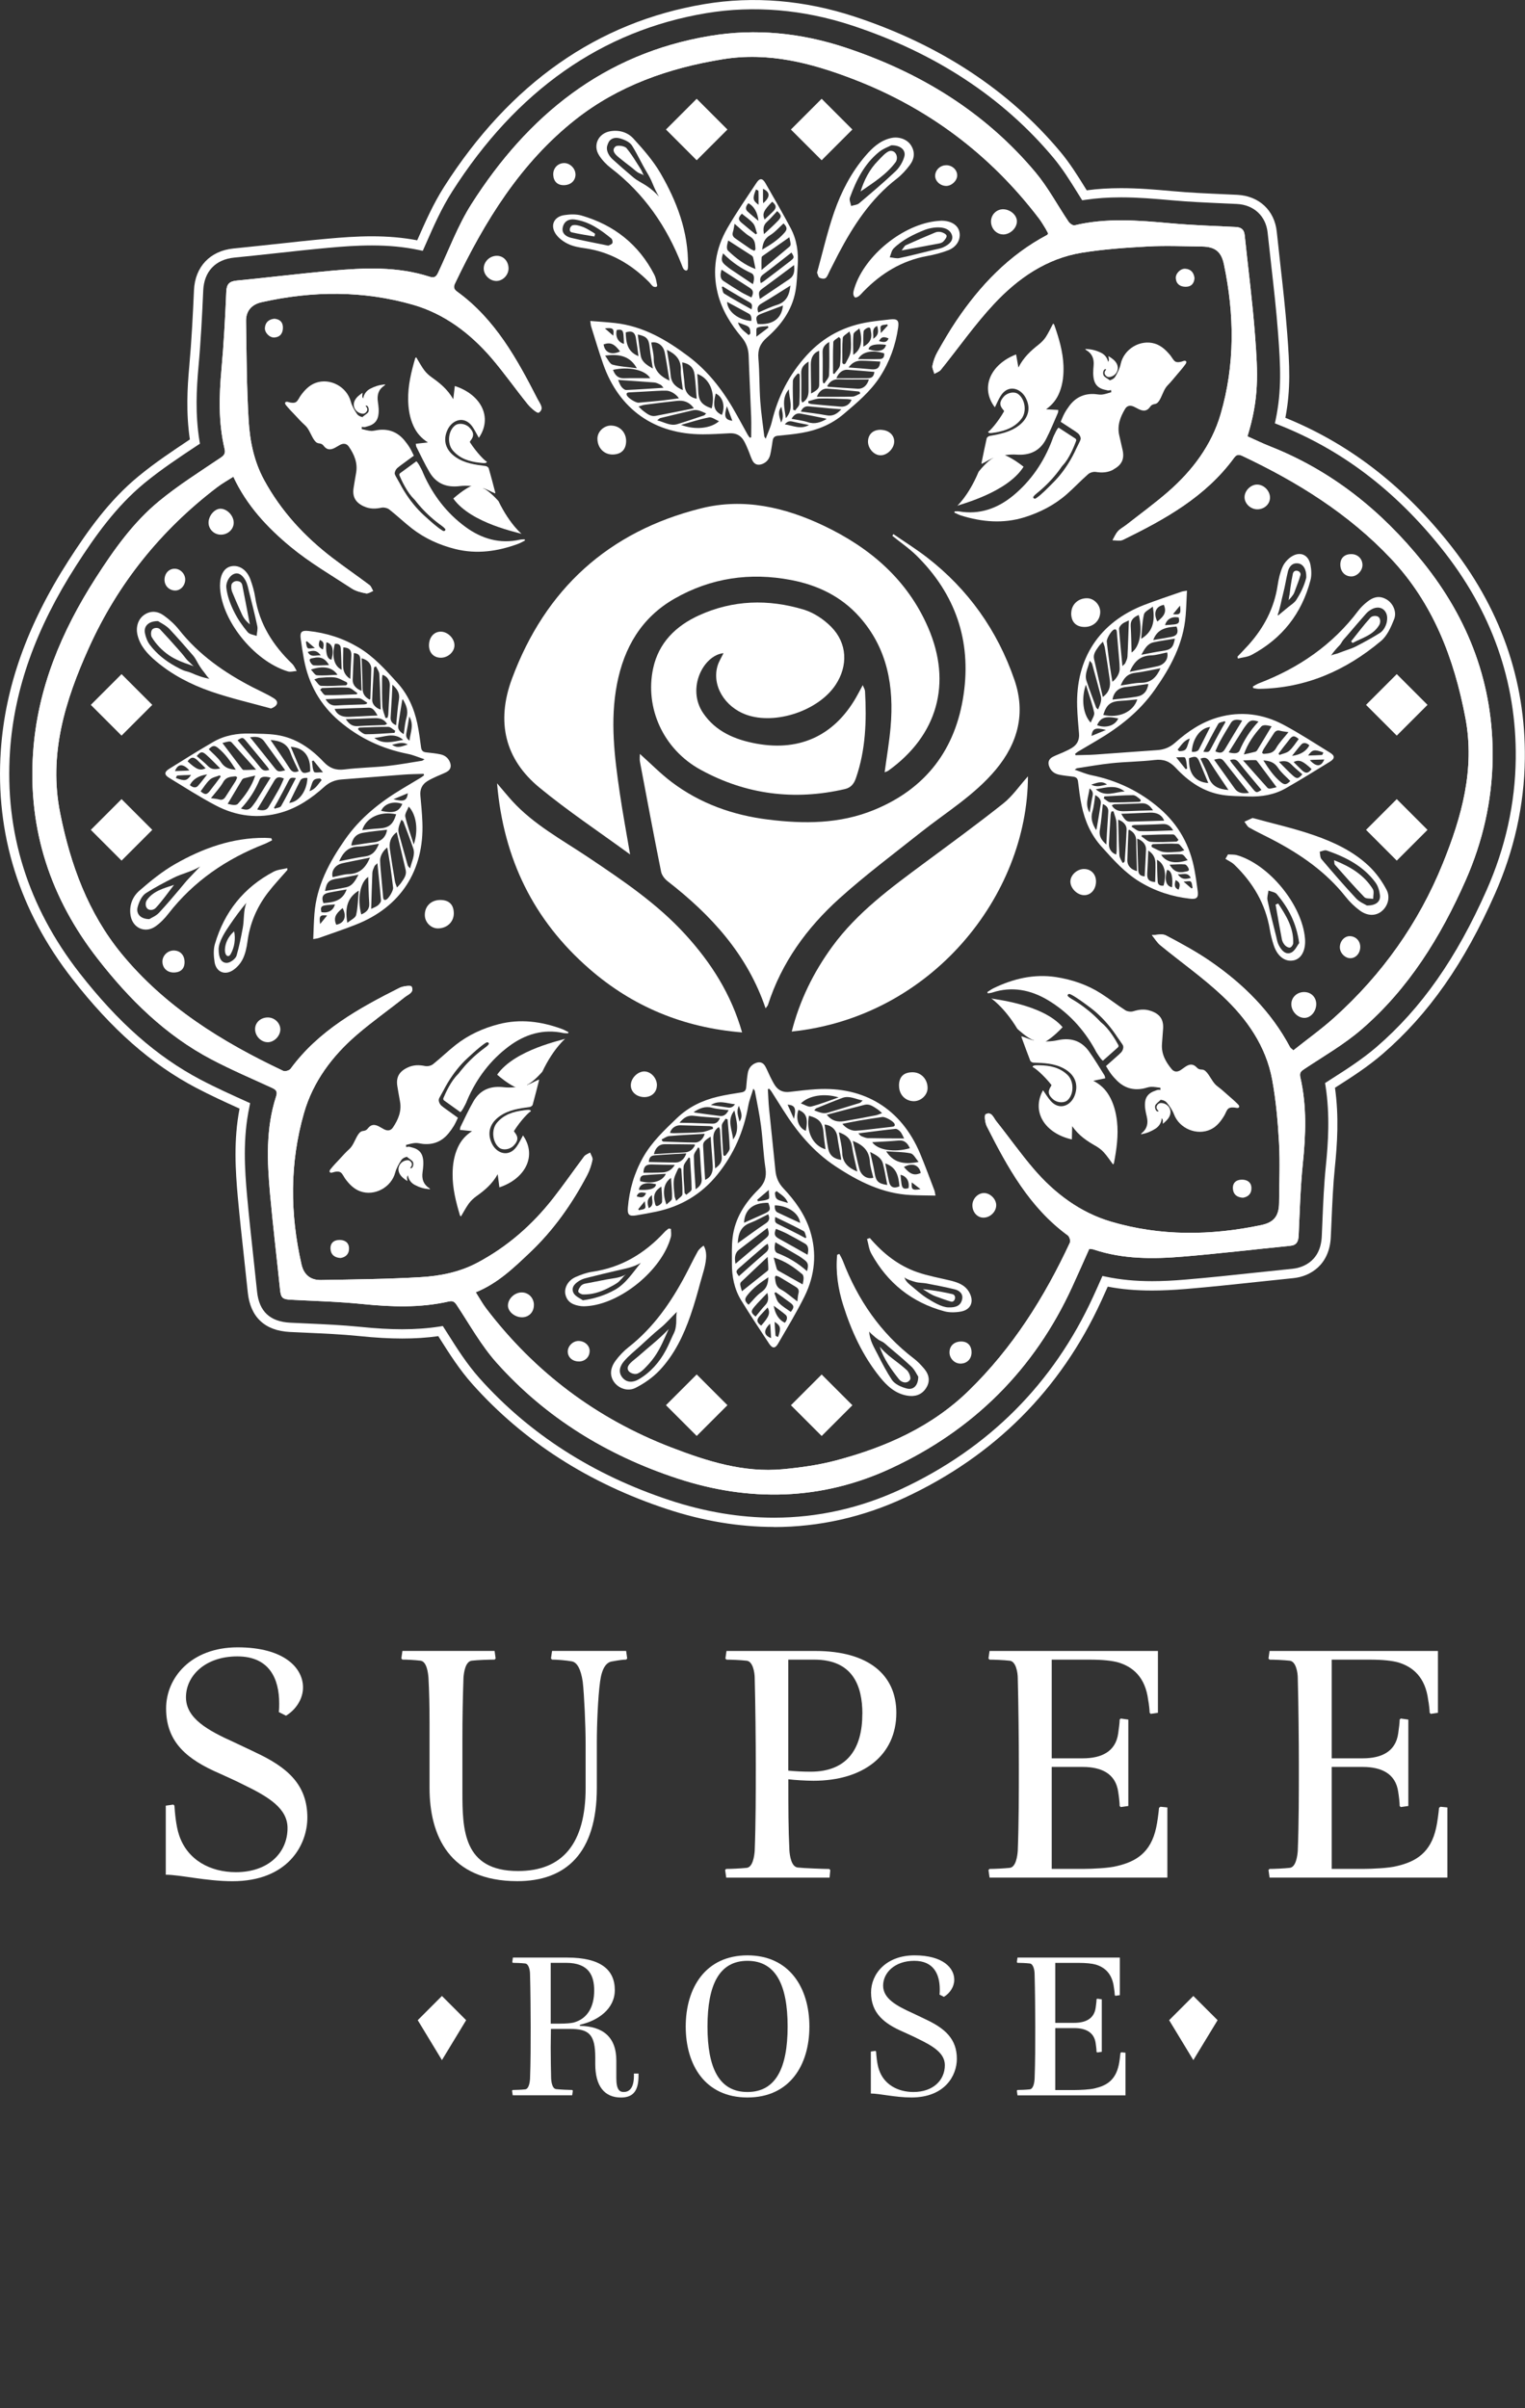 <?xml version="1.0" encoding="UTF-8"?>
<svg id="Layer_2" data-name="Layer 2" xmlns="http://www.w3.org/2000/svg" viewBox="0 0 281.68 444.65">
  <rect x="0" y="0" width="281.68" height="444.65" fill="#333333" stroke="none"/>
  <g id="Layer_1-2" data-name="Layer 1">
    <g>
      <g>
        <path d="M230.43,80.57c1.41.63,2.72,1.27,4.06,1.8,11.44,4.5,20.66,11.89,28.32,21.41,8.53,10.61,13.06,22.61,12.89,36.25-.1,7.84-1.83,15.39-5,22.55-4.6,10.4-10.52,19.98-19.21,27.48-3.21,2.77-6.95,4.92-10.51,7.28-.68.45-1,.7-.79,1.6,1.21,5.28,1,10.6.45,15.96-.45,4.38-.56,8.8-.77,13.21-.05,1.09-.33,1.79-1.54,1.91-6.58.66-13.15,1.44-19.74,1.99-5.58.47-11.17.51-16.59-1.31-.21-.07-.45-.07-.8-.12-1.06,2.36-2.09,4.72-3.17,7.06-7.01,15.28-18.28,26.41-33.42,33.45-12.83,5.97-26.2,6.27-39.57,1.86-12.88-4.25-24.22-11.16-33.3-21.33-2.85-3.19-4.98-7.03-7.35-10.62-.44-.67-.75-.87-1.53-.69-5.29,1.2-10.6,1-15.96.46-4.34-.44-8.71-.56-13.07-.78-1.66-.08-1.95-.33-2.11-1.93-.6-5.83-1.3-11.65-1.83-17.49-.55-6.09-.83-12.2,1.11-18.14.3-.93-.03-1.23-.78-1.58-3.75-1.72-7.56-3.35-11.21-5.27-8.47-4.47-15.13-11.06-20.95-18.53-8.72-11.18-12.92-23.83-11.95-38.07.8-11.84,5.24-22.39,11.57-32.26,3.34-5.2,6.91-10.25,11.7-14.19,3.57-2.94,7.52-5.42,11.36-8.01.73-.49.92-.86.73-1.67-1.14-4.86-1.01-9.76-.56-14.7.43-4.76.68-9.55.89-14.33.06-1.39.59-1.88,1.91-2.01,5.83-.57,11.66-1.29,17.49-1.82,6.09-.55,12.2-.82,18.14,1.1.9.29,1.23,0,1.59-.76,2-4.24,3.65-8.72,6.15-12.65,10.4-16.34,24.44-27.78,44.06-31.05,8.43-1.41,16.8-.55,24.9,2.12,13.78,4.55,25.83,11.86,35.23,23.08,2.33,2.79,4.06,6.08,6.1,9.1.23.34.81.75,1.12.67,5.86-1.4,11.75-.91,17.65-.38,4.02.36,8.05.5,12.08.69,1.02.05,1.57.45,1.68,1.48.64,6.16,1.45,12.3,1.91,18.47.55,7.23.76,11.73-1.39,18.7ZM87.89,238.62c.7,1.1,1.24,2.09,1.91,2.97,8.96,11.76,20.36,20.33,34.13,25.64,6.62,2.55,13.43,4.73,20.69,4.04,3.31-.31,6.64-.78,9.84-1.63,9.13-2.43,17.63-6.18,24.52-12.91,8.04-7.85,13.93-17.18,18.64-27.3.15-.33-.08-1.1-.39-1.33-7.08-5.17-11.13-12.58-14.96-20.14-.33-.65-.49-2.08-.22-2.22,1.09-.6,1.46.63,1.96,1.26,2.34,2.93,4.5,6.01,6.94,8.85,3.86,4.5,8.58,8.03,14.26,9.71,9.13,2.7,18.44,2.59,27.73.64,2.4-.5,3.3-1.71,3.32-4.15.02-3.66.19-7.34-.01-10.99-.22-3.92-.56-7.87-1.27-11.72-1.14-6.18-4.65-11.19-9.11-15.39-3.6-3.4-7.7-6.27-11.54-9.42-.62-.51-1.05-1.25-1.57-1.88.88,0,1.91-.3,2.6.06,2.81,1.48,5.63,3.01,8.24,4.81,6.06,4.18,11.2,9.26,14.69,15.84.08.15.26.24.61.57,2.53-2.02,5.17-3.9,7.57-6.06,8.83-7.95,15.57-17.43,20.03-28.44,3.48-8.6,5.97-17.4,4.17-26.89-2.09-11-5.97-21.16-13.77-29.42-7.78-8.24-17.24-14.13-27.43-18.94-.66-.31-1.07-.27-1.53.36-5.25,7.18-12.75,11.34-20.52,15.13-.53.26-1.27.06-1.92.07.32-.56.57-1.18.99-1.65.43-.48,1.05-.78,1.57-1.19,2.58-2.02,5.24-3.96,7.71-6.11,4.47-3.89,8.01-8.59,9.68-14.29,2.68-9.13,2.57-18.45.61-27.74-.49-2.32-1.66-3.21-4.06-3.24-3.33-.04-6.68-.19-10-.01-4.06.22-8.15.5-12.16,1.15-6.57,1.07-11.85,4.75-16.26,9.48-3.54,3.79-6.53,8.09-9.8,12.14-.28.34-.79.5-1.19.74-.13-.5-.45-1.04-.36-1.5.17-.86.48-1.73.91-2.5,1.11-1.96,2.24-3.91,3.49-5.77,4.41-6.55,9.73-12.14,16.8-15.88.07-.03.09-.15.16-.28-.14-.26-.27-.55-.44-.83-.4-.64-.77-1.3-1.22-1.89-9.02-11.84-20.49-20.46-34.37-25.78-7.72-2.96-15.61-5.03-24.07-3.65-9.96,1.62-19.28,4.88-27.21,11.14-10.13,8-16.75,18.76-22.24,30.27-.33.69-.18,1.08.43,1.52,7,5.08,11.03,12.42,14.85,19.88.38.73,1.26,1.74.18,2.44-.25.16-1.46-.86-2-1.53-2.3-2.84-4.4-5.85-6.78-8.62-3.91-4.52-8.65-8.1-14.4-9.76-9.23-2.66-18.63-2.59-28-.48-1.83.41-2.9,1.61-2.87,3.47.09,6.14.11,12.29.48,18.42.23,3.78.99,7.52,2.86,10.95,3.14,5.76,7.47,10.44,12.64,14.39,2.24,1.71,4.56,3.3,6.81,4.99.32.24.46.73.68,1.1-.44.16-.92.52-1.32.44-.91-.18-1.88-.41-2.64-.91-3.8-2.48-7.76-4.79-11.25-7.67-4.3-3.55-8.14-7.64-10.61-12.96-1.08.69-2.1,1.26-3.03,1.97-10.36,7.9-18.31,17.77-23.66,29.63-4.38,9.7-7.48,19.66-5.29,30.55,1.9,9.49,5.16,18.41,11.33,25.93,8.03,9.78,18.57,16.29,29.88,21.63.32.15,1.1-.08,1.33-.38,5.18-7.06,12.57-11.15,20.14-14.96.66-.33,2.09-.49,2.22-.24.56,1.09-.63,1.46-1.27,1.97-2.93,2.34-6.01,4.5-8.85,6.95-4.53,3.9-8.08,8.64-9.74,14.4-2.66,9.24-2.61,18.63-.47,27.99.43,1.88,1.64,2.92,3.61,2.88,6.14-.11,12.29-.17,18.41-.53,3.59-.21,7.16-.92,10.43-2.65,5.57-2.95,10.2-7.01,14.06-11.95,1.97-2.51,3.78-5.14,5.7-7.69.24-.32.72-.47,1.09-.7.16.45.52.94.44,1.33-.2.95-.51,1.92-.96,2.78-2.81,5.35-6.26,10.25-10.68,14.41-2.96,2.8-5.9,5.64-9.93,7.27Z" fill="#fff"/>
        <path d="M142.95,281.93c-6.48,0-13.14-1.11-19.78-3.31-14.42-4.75-26.49-12.5-35.89-23.03-2.44-2.73-4.31-5.7-6.13-8.58l-.19-.31c-2.11.3-4.3.44-6.67.44s-4.9-.14-8-.46c-3.17-.32-6.34-.46-9.7-.61l-3.06-.14c-4.61-.23-7.29-2.75-7.76-7.28-.22-2.15-.46-4.29-.69-6.43-.4-3.64-.81-7.39-1.15-11.13-.44-4.89-.81-10.57.32-16.4-2.65-1.2-5.36-2.44-8.03-3.84-8.31-4.38-15.58-10.78-22.88-20.14C3.55,168.15-.89,153.97.15,138.58c.8-11.75,4.89-23.22,12.51-35.08,3.5-5.44,7.48-11.1,12.93-15.57,3.07-2.53,6.33-4.69,9.48-6.79-.73-4.93-.47-9.58-.11-13.51.43-4.77.67-9.58.87-14.06.19-4.32,2.99-7.26,7.29-7.69,2.41-.24,4.82-.5,7.23-.76l.29-.03c3.28-.36,6.66-.73,10.01-1.03,2.34-.21,5.13-.43,8.02-.43,3.04,0,5.79.24,8.39.74l.09-.2c1.41-3.2,2.87-6.52,4.88-9.68C94.2,15.4,110.38,4.05,130.16.75c9.06-1.51,18.48-.72,27.75,2.34,15.66,5.17,28.42,13.55,37.93,24.92,1.79,2.14,3.19,4.39,4.54,6.57l.35.56c1.99-.27,4.07-.4,6.34-.4,3.17,0,6.22.25,9.6.56,3.07.28,6.28.42,9.38.56l2.45.11c4.04.19,6.92,2.86,7.33,6.82.2,1.89.41,3.78.62,5.67l.03.3c.47,4.13.95,8.41,1.27,12.67.46,6.01.68,10.41-.33,15.71,11.58,4.71,21.4,12.21,30.02,22.92,9.61,11.95,14.39,25.43,14.21,40.07-.1,8.49-1.96,16.86-5.51,24.89-5.69,12.87-12.29,22.27-20.77,29.59-2.73,2.35-5.65,4.23-8.49,6.04l-.3.19c.76,5.32.42,10.4-.02,14.69-.33,3.26-.47,6.54-.62,10.01l-.13,2.87c-.24,5.1-3.73,7.26-6.91,7.58-2.3.23-4.59.47-6.88.72-4.22.45-8.59.92-12.95,1.28-2.39.2-4.39.29-6.3.29-2.95,0-5.63-.23-8.16-.72-.39.87-.78,1.73-1.17,2.59-7.53,16.43-19.76,28.67-36.33,36.38-7.73,3.6-15.87,5.42-24.18,5.42ZM81.81,244.86l.79,1.24c1.78,2.82,3.62,5.73,5.96,8.36,9.19,10.3,21.02,17.88,35.15,22.54,6.47,2.14,12.95,3.22,19.25,3.22,8.06,0,15.96-1.77,23.46-5.26,16.19-7.53,28.13-19.49,35.49-35.54.49-1.06.97-2.13,1.44-3.2l.28-.63.67.14c2.62.55,5.4.82,8.49.82,1.86,0,3.81-.09,6.16-.29,4.35-.36,8.7-.83,12.91-1.28,2.3-.25,4.6-.49,6.9-.72,1.2-.12,5.14-.91,5.38-5.96l.12-2.81c.15-3.54.29-6.84.63-10.16.44-4.33.78-9.47-.05-14.81l-.09-.55,1.23-.79c2.79-1.78,5.66-3.62,8.3-5.89,8.28-7.15,14.74-16.36,20.33-28.99,3.46-7.82,5.26-15.96,5.36-24.22.17-14.23-4.48-27.35-13.84-38.98-8.59-10.68-18.39-18.09-29.98-22.67l-.67-.26.15-.7c1.12-5.39.9-9.81.44-15.93-.32-4.24-.8-8.49-1.27-12.61l-.03-.3c-.21-1.89-.43-3.78-.63-5.68-.32-3.07-2.56-5.15-5.71-5.29l-2.43-.11c-3.13-.14-6.36-.28-9.47-.56-3.34-.3-6.35-.55-9.45-.55-2.4,0-4.57.15-6.64.46l-.55.08-.93-1.49c-1.33-2.14-2.7-4.34-4.41-6.39-9.31-11.12-21.81-19.33-37.16-24.39-9.01-2.97-18.15-3.74-26.94-2.28-19.28,3.22-35.07,14.31-46.95,32.97-1.95,3.06-3.38,6.31-4.76,9.45l-.65,1.46-.68-.14c-2.68-.57-5.53-.85-8.72-.85-2.83,0-5.56.21-7.87.42-3.33.3-6.71.67-9.98,1.03l-.29.03c-2.42.26-4.83.53-7.25.76-3.5.34-5.6,2.56-5.76,6.06-.2,4.5-.44,9.33-.88,14.13-.36,3.97-.62,8.69.18,13.63l.09.54-.82.54c-3.16,2.1-6.41,4.26-9.44,6.75-5.26,4.33-9.15,9.85-12.58,15.18-7.46,11.61-11.46,22.82-12.24,34.28-1.01,14.97,3.31,28.75,12.84,40.98,7.15,9.16,14.24,15.41,22.33,19.68,2.83,1.49,5.74,2.8,8.55,4.07l.63.28-.13.68c-1.25,5.84-.87,11.61-.42,16.57.34,3.73.75,7.47,1.14,11.08.24,2.16.47,4.31.69,6.46.38,3.68,2.39,5.56,6.14,5.75l3.04.14c3.4.15,6.6.3,9.81.62,3.03.31,5.52.45,7.82.45,2.49,0,4.77-.17,6.96-.51l.55-.09Z" fill="#fff"/>
        <g>
          <path d="M184.01,222.52c0,1.23-1.14,2.32-2.39,2.3-1.13-.01-2.02-1.03-2.01-2.29,0-1.18.98-2.22,2.1-2.25,1.16-.03,2.3,1.09,2.3,2.24Z" fill="#fff"/>
          <g>
            <path d="M230.43,80.57c1.41.63,2.72,1.27,4.06,1.8,11.44,4.5,20.66,11.89,28.32,21.41,8.53,10.61,13.06,22.61,12.89,36.25-.1,7.84-1.83,15.39-5,22.55-4.6,10.4-10.52,19.98-19.21,27.48-3.21,2.77-6.95,4.92-10.51,7.28-.68.45-1,.7-.79,1.6,1.21,5.28,1,10.6.45,15.96-.45,4.38-.56,8.8-.77,13.21-.05,1.09-.33,1.79-1.54,1.91-6.58.66-13.15,1.44-19.74,1.99-5.58.47-11.17.51-16.59-1.31-.21-.07-.45-.07-.8-.12-1.06,2.36-2.09,4.72-3.17,7.06-7.01,15.28-18.28,26.41-33.42,33.45-12.83,5.97-26.2,6.27-39.57,1.86-12.88-4.25-24.22-11.16-33.3-21.33-2.85-3.19-4.98-7.03-7.35-10.62-.44-.67-.75-.87-1.53-.69-5.29,1.2-10.6,1-15.96.46-4.34-.44-8.71-.56-13.07-.78-1.66-.08-1.95-.33-2.11-1.93-.6-5.83-1.3-11.65-1.83-17.49-.55-6.09-.83-12.2,1.11-18.14.3-.93-.03-1.23-.78-1.58-3.75-1.72-7.56-3.35-11.21-5.27-8.47-4.47-15.13-11.06-20.95-18.53-8.72-11.18-12.92-23.83-11.95-38.07.8-11.84,5.24-22.39,11.57-32.26,3.34-5.2,6.91-10.25,11.7-14.19,3.57-2.94,7.52-5.42,11.36-8.01.73-.49.92-.86.73-1.67-1.14-4.86-1.01-9.76-.56-14.7.43-4.76.68-9.55.89-14.33.06-1.39.59-1.88,1.91-2.01,5.83-.57,11.66-1.29,17.49-1.82,6.09-.55,12.2-.82,18.14,1.1.9.29,1.23,0,1.59-.76,2-4.24,3.65-8.72,6.15-12.65,10.4-16.34,24.44-27.78,44.06-31.05,8.43-1.41,16.8-.55,24.9,2.12,13.78,4.55,25.83,11.86,35.23,23.08,2.33,2.79,4.06,6.08,6.1,9.1.23.34.81.75,1.12.67,5.86-1.4,11.75-.91,17.65-.38,4.02.36,8.05.5,12.08.69,1.02.05,1.57.45,1.68,1.48.64,6.16,1.45,12.3,1.91,18.47.55,7.23.76,11.73-1.39,18.7ZM87.89,238.62c.7,1.1,1.24,2.09,1.91,2.97,8.96,11.76,20.36,20.33,34.13,25.64,6.62,2.55,13.43,4.73,20.69,4.04,3.31-.31,6.64-.78,9.84-1.63,9.13-2.43,17.63-6.18,24.52-12.91,8.04-7.85,13.93-17.18,18.64-27.3.15-.33-.08-1.1-.39-1.33-7.08-5.17-11.13-12.58-14.96-20.14-.33-.65-.49-2.08-.22-2.22,1.09-.6,1.46.63,1.96,1.26,2.34,2.93,4.5,6.01,6.94,8.85,3.86,4.5,8.58,8.03,14.26,9.71,9.13,2.7,18.44,2.59,27.73.64,2.4-.5,3.3-1.71,3.32-4.15.02-3.66.19-7.34-.01-10.99-.22-3.92-.56-7.87-1.27-11.72-1.14-6.18-4.65-11.19-9.11-15.39-3.6-3.4-7.7-6.27-11.54-9.42-.62-.51-1.05-1.25-1.57-1.88.88,0,1.91-.3,2.6.06,2.81,1.48,5.63,3.01,8.24,4.81,6.06,4.18,11.2,9.26,14.69,15.84.08.15.26.24.61.57,2.53-2.02,5.17-3.9,7.57-6.06,8.83-7.95,15.57-17.43,20.03-28.44,3.48-8.6,5.97-17.4,4.17-26.89-2.09-11-5.97-21.16-13.77-29.42-7.78-8.24-17.24-14.13-27.43-18.94-.66-.31-1.07-.27-1.53.36-5.25,7.18-12.75,11.34-20.52,15.13-.53.26-1.27.06-1.92.07.32-.56.57-1.18.99-1.65.43-.48,1.05-.78,1.57-1.19,2.58-2.02,5.24-3.96,7.71-6.11,4.47-3.89,8.01-8.59,9.68-14.29,2.68-9.13,2.57-18.45.61-27.74-.49-2.32-1.66-3.21-4.06-3.24-3.33-.04-6.68-.19-10-.01-4.06.22-8.15.5-12.16,1.15-6.57,1.07-11.85,4.75-16.26,9.48-3.54,3.79-6.53,8.09-9.8,12.14-.28.34-.79.5-1.19.74-.13-.5-.45-1.04-.36-1.5.17-.86.48-1.73.91-2.5,1.11-1.96,2.24-3.91,3.49-5.77,4.41-6.55,9.73-12.14,16.8-15.88.07-.03.09-.15.16-.28-.14-.26-.27-.55-.44-.83-.4-.64-.77-1.3-1.22-1.89-9.02-11.84-20.49-20.46-34.37-25.78-7.72-2.96-15.61-5.03-24.07-3.65-9.96,1.62-19.28,4.88-27.21,11.14-10.13,8-16.75,18.76-22.24,30.27-.33.69-.18,1.08.43,1.52,7,5.08,11.03,12.42,14.85,19.88.38.73,1.26,1.74.18,2.44-.25.16-1.46-.86-2-1.53-2.3-2.84-4.4-5.85-6.78-8.62-3.91-4.52-8.65-8.1-14.4-9.76-9.23-2.66-18.63-2.59-28-.48-1.83.41-2.9,1.61-2.87,3.47.09,6.14.11,12.29.48,18.42.23,3.78.99,7.52,2.86,10.95,3.14,5.76,7.47,10.44,12.64,14.39,2.24,1.71,4.56,3.3,6.81,4.99.32.24.46.73.68,1.1-.44.16-.92.52-1.32.44-.91-.18-1.88-.41-2.64-.91-3.8-2.48-7.76-4.79-11.25-7.67-4.3-3.55-8.14-7.64-10.61-12.96-1.08.69-2.1,1.26-3.03,1.97-10.36,7.9-18.31,17.77-23.66,29.63-4.38,9.7-7.48,19.66-5.29,30.55,1.9,9.49,5.16,18.41,11.33,25.93,8.03,9.78,18.57,16.29,29.88,21.63.32.15,1.1-.08,1.33-.38,5.18-7.06,12.57-11.15,20.14-14.96.66-.33,2.09-.49,2.22-.24.56,1.09-.63,1.46-1.27,1.97-2.93,2.34-6.01,4.5-8.85,6.95-4.53,3.9-8.08,8.64-9.74,14.4-2.66,9.24-2.61,18.63-.47,27.99.43,1.88,1.64,2.92,3.61,2.88,6.14-.11,12.29-.17,18.41-.53,3.59-.21,7.16-.92,10.43-2.65,5.57-2.95,10.2-7.01,14.06-11.95,1.97-2.51,3.78-5.14,5.7-7.69.24-.32.72-.47,1.09-.7.16.45.52.94.44,1.33-.2.95-.51,1.92-.96,2.78-2.81,5.35-6.26,10.25-10.68,14.41-2.96,2.8-5.9,5.64-9.93,7.27Z" fill="#fff"/>
            <path d="M231.42,126.75c.38-.2.74-.45,1.14-.6,7.33-2.81,13.59-7.09,18.35-13.42.45-.59,1.01-1.12,1.58-1.58,1.35-1.09,2.52-1.18,3.75-.39,1.08.7,1.8,2.24,1.26,3.59-.58,1.44-1.28,3.05-2.42,4-6.5,5.46-13.92,8.72-22.55,8.84-.34,0-.69-.09-1.04-.14-.03-.1-.05-.2-.08-.3ZM256.16,114.77c.1-.5.09-1-.06-1.4-.43-1.17-1.56-1.46-2.63-.93-.41.2-.82.49-1.12.83-1.2,1.37-2.4,2.75-3.58,4.14-.28.32-.6.64-.83.99-.17.26-.27.49-.49.72-.59.61-1.15,1.24-1.62,1.96.12-.18.95-.33,1.18-.41.41-.15.83-.3,1.24-.46.71-.27,1.46-.48,2.13-.82,1.53-.79,3.05-1.61,4.51-2.53.63-.4,1.11-1.24,1.28-2.09Z" fill="#fff"/>
            <path d="M155.04,231.53c.22.42.47.83.64,1.27,2.77,7.2,6.97,13.35,13.15,18.06.7.53,1.32,1.2,1.89,1.87.93,1.12,1.14,2.37.29,3.63-.83,1.23-2.08,1.56-3.47,1.32-2.17-.38-3.69-1.77-5.01-3.41-3.2-3.96-5.29-8.54-6.8-13.34-.93-2.97-1.41-6.1-1.1-9.26.13-.05.27-.1.4-.15ZM169.61,254.18c-.28-.41-.66-1.3-1.31-1.89-1.35-1.25-2.75-2.44-4.16-3.62-.34-.28-.68-.64-1.05-.87-.29-.17-.59-.28-.87-.47-.33-.23-.65-.49-.95-.77-.14-.13-.71-.58-.72-.77.07,1.73.9,2.95,1.64,4.43.78,1.55,1.59,3.1,2.55,4.55.54.81,1.77,1.36,2.79,1.61,1.21.29,2.07-.59,2.08-2.19Z" fill="#fff"/>
            <path d="M50.26,155.15c-.48.23-.94.5-1.43.69-7.04,2.75-13.07,6.87-17.75,12.89-.68.88-1.49,1.71-2.4,2.34-1.91,1.31-4.18.26-4.56-2.03-.3-1.82.34-3.47,1.63-4.59,2.07-1.8,4.24-3.57,6.61-4.92,5.1-2.91,10.55-4.87,16.54-4.83.41,0,.81.04,1.22.07.05.13.09.26.14.39ZM27.57,169.71c.39-.25,1.26-.59,1.82-1.2,1.31-1.41,2.56-2.88,3.8-4.35.58-.69,1.11-1.37,1.73-2.02.68-.72,1.36-1.44,2.05-2.16-1.54.97-3.33,1.29-4.92,2.1-1.7.86-3.39,1.74-4.99,2.76-.05.03-.1.06-.14.09-.75.49-1.25,1.63-1.5,2.56-.32,1.25.56,2.21,2.17,2.21Z" fill="#fff"/>
            <path d="M126.72,49.95c-.07,0-.15-.03-.24-.09-.3-.17-.42-.59-.53-.88-2.78-7.15-6.97-13.24-13.1-17.94-.84-.64-1.62-1.46-2.19-2.35-1.21-1.87-.14-4.09,2.07-4.46,1.65-.28,3.22.2,4.27,1.36,1.82,1.99,3.64,4.07,4.99,6.38,3.04,5.24,5.17,10.83,5.09,17.05,0,.34.02.97-.36.93ZM112.12,27.65c.11.68.56,1.34,1.04,1.77,1.24,1.13,2.51,2.23,3.79,3.31.77.65,1.62,1.02,2.47,1.58s1.63,1.23,2.3,2c-.48-.79-.86-1.63-1.21-2.48-.31-.76-.64-1.36-1.05-2.05-.96-1.6-1.73-3.31-2.72-4.9-.43-.69-1.49-1.14-2.35-1.36-.49-.12-1.01-.09-1.45.18s-.58.64-.74,1.09c-.11.28-.12.58-.08.87Z" fill="#fff"/>
            <path d="M231.36,151.03c3.66,1.01,7.55,1.87,11.3,3.17,3.68,1.27,7.26,2.95,10.14,5.66,1.33,1.25,2.46,2.81,3.31,4.43.78,1.49.14,3.18-1.02,4.05-1.08.8-2.53.8-3.93-.23-.97-.72-1.87-1.59-2.61-2.53-3.6-4.56-8.23-7.77-13.3-10.44-1.49-.79-3.03-1.5-4.5-2.33-.38-.21-.6-.72-.9-1.09.39-.18.79-.36,1.51-.69ZM252.47,167.19c1.72.02,2.56-.75,2.42-1.93-.1-.8-.36-1.69-.84-2.33-2.26-3.06-5.51-4.69-9-5.9-.36-.13-.86.14-1.29.23.1.46.06,1.05.33,1.37,2.09,2.46,4.19,4.9,6.39,7.25.63.67,1.58,1.05,1.98,1.3Z" fill="#fff"/>
            <path d="M150.91,50.37c1.02-3.67,1.89-7.51,3.17-11.21,1.31-3.77,3.15-7.32,5.78-10.39,1.27-1.48,2.66-2.78,4.63-3.26,1.45-.36,3.01.16,3.75,1.28.83,1.26.67,2.54-.18,3.67-.7.93-1.5,1.82-2.41,2.53-4.8,3.7-8.01,8.61-10.78,13.87-.54,1.03-1.04,2.07-1.58,3.1-.21.4-.4.96-.69,1.29-.27.31-.81.2-1.15.07-.35-.14-.37-.63-.53-.96ZM164.6,26.84c-.51.27-1.5.62-2.27,1.25-2.7,2.2-4.19,5.22-5.35,8.41-.15.43.14,1.02.23,1.53.49-.16,1.1-.18,1.47-.49,2.28-1.93,4.57-3.86,6.74-5.92.73-.7,1.33-1.7,1.61-2.68.35-1.2-.68-2.16-2.42-2.11Z" fill="#fff"/>
            <path d="M50.05,130.81c-3.53-.98-7.37-1.85-11.08-3.13-3.68-1.28-7.16-3.06-10.18-5.62-1.53-1.3-2.86-2.72-3.37-4.73-.39-1.52.07-2.99,1.18-3.78,1.25-.88,2.55-.71,3.68.11,1.01.73,1.98,1.6,2.76,2.58,3.69,4.67,8.43,7.97,13.65,10.66,1.28.66,2.63,1.25,3.86,2.01,1.16.71.58,1.53-.51,1.91ZM29.21,114.68c-1.8-.02-2.69.96-2.44,2.22.15.76.45,1.55.91,2.16,1.27,1.69,2.94,3,4.79,4.01.46.25.94.51,1.43.71.44.18.9.23,1.35.43,1.12.49,2.28.94,3.5,1.12-.25-.04-.77-.85-.93-1.05-.31-.38-.61-.78-.88-1.19-.48-.71-.73-1.42-1.29-2.07-1.4-1.63-2.82-3.25-4.29-4.82-.69-.74-1.69-1.2-2.15-1.51Z" fill="#fff"/>
            <path d="M130.43,231.69c.06,1.68-.7,3.69-1.05,5.02-.55,2.06-1.13,4.11-1.83,6.13-1.27,3.68-2.97,7.24-5.67,10.12-1.24,1.33-2.83,2.44-4.45,3.27-1.46.75-3.1.13-3.94-.97-.87-1.14-.87-2.56.22-4.04.69-.93,1.52-1.8,2.43-2.51,4.56-3.59,7.78-8.21,10.46-13.27.77-1.45,1.47-2.94,2.27-4.37.24-.43.7-.8,1.09-1.08.31.49.45,1.07.47,1.7ZM124.88,244.51c0-.06.01-.11.02-.17.04-.36-.05-1.95.18-2.16-1.08.99-1.97,2.11-3.1,3.02-1.33,1.07-2.57,2.28-3.84,3.42-.98.88-2.01,1.7-2.86,2.69-.72.83-1.16,1.94-.37,2.97.83,1.09,2.06.99,3.07.39,2.18-1.27,3.84-3.18,5.02-5.39.56-1.05.99-2.16,1.51-3.21.25-.5.31-1.01.37-1.56Z" fill="#fff"/>
            <path d="M226.83,157.76c.56.04,1.14-.01,1.66.14,5.96,1.75,12.01,9.17,12.55,15.35.19,2.11-.61,3.71-2,4.05-1.61.39-3.08-.66-3.78-2.79-.3-.93-.55-1.89-.71-2.86-.79-4.77-3.13-8.69-6.56-12-.46-.45-1.09-.72-1.64-1.07.16-.28.31-.55.47-.83ZM239.97,174.13c-.52-3.79-2.05-6.56-4.13-9.04-.32-.38-1.02-.45-1.54-.66-.07.59-.3,1.22-.18,1.78.47,2.24,1.05,4.46,1.6,6.68.13.54.22,1.12.47,1.6.47.91,1.21,1.86,2.27,1.41.73-.31,1.16-1.34,1.51-1.78Z" fill="#fff"/>
            <path d="M40.64,108.04c0-1.96.81-3.28,2.15-3.5,1.44-.24,2.84.71,3.47,2.47.38,1.06.7,2.15.87,3.25.77,4.95,3.3,8.9,6.84,12.31.36.35.57.87.84,1.32-.56.03-1.17.23-1.67.07-6.38-1.95-12.51-9.78-12.51-15.92ZM41.86,107.75c-.06.24-.08.47-.06.69.15,1.56.77,3.18,1.47,4.57.67,1.34,1.52,2.57,2.48,3.71.34.41,1.09.48,1.65.7.05-.6.24-1.23.13-1.79-.44-2.1-.98-4.18-1.5-6.26-.18-.72-.31-1.48-.65-2.13-.45-.86-1.24-1.7-2.23-1.24-.62.28-1.11,1.02-1.29,1.75Z" fill="#fff"/>
            <path d="M160.67,228.59c2.43,2.83,5.28,5.11,8.82,6.32,1.94.67,3.98,1.03,5.98,1.51,1.45.35,2.81.82,3.58,2.23.91,1.67.29,3.18-1.57,3.51-.99.18-2.1.21-3.06-.05-6.01-1.63-10.51-5.24-13.5-10.69-.43-.79-.52-1.77-.77-2.66.17-.06.35-.12.52-.17ZM175.14,241.39c1.41.06,2.25-.31,2.54-1.36.31-1.09-.42-1.75-1.33-1.97-1.73-.42-3.47-.76-5.21-1.09-.7-.13-1.37-.08-2.07-.28-.33-.09-1.95-.55-2.02-.92.12.6.58,1.08,1.06,1.47,1.08.87,2.02,1.79,3.22,2.52,1.03.63,2.56,1.58,3.8,1.63Z" fill="#fff"/>
            <path d="M173.9,40.75c1.78.01,3.01.8,3.3,2.02.32,1.37-.44,2.81-2.04,3.43-1.26.49-2.59.83-3.92,1.07-4.65.85-8.45,3.18-11.71,6.51-.3.3-.56.64-.89.89-.19.15-.54.32-.71.24-.18-.09-.32-.45-.32-.69,0-.36.12-.74.23-1.09,1.92-6.03,9.05-11.76,15.34-12.33.28-.03.56-.04.72-.05ZM173.67,42c-1.03-.08-2.16.17-2.89.46-2.03.8-4.16,1.86-5.72,3.41-.39.39-.49,1.08-.72,1.64.6.05,1.23.26,1.79.14,2.1-.44,4.18-.99,6.27-1.5.64-.16,1.31-.24,1.89-.52.97-.46,1.96-1.23,1.49-2.36-.35-.85-1.19-1.2-2.11-1.27Z" fill="#fff"/>
            <path d="M121,52.98c-.13,0-.27-.03-.34-.08-.29-.18-.53-.58-.77-.82-3.3-3.3-7.14-5.57-11.84-6.24-1.06-.15-2.17-.34-3.12-.8-.88-.42-1.79-1.09-2.31-1.89-1.03-1.58-.27-3.15,1.6-3.43,1.05-.16,2.2-.21,3.2.08,6,1.74,10.56,5.33,13.44,10.93.25.49.35,1.04.45,1.58.03.17.14.43.01.58-.06.07-.2.1-.33.1ZM112.37,45.35c.16-.09.58-.19.73-.45.12-.19,0-.71-.19-.87-2-1.64-4.11-3.13-6.75-3.5-1.1-.16-1.99.34-2.22,1.48-.22,1.1.63,1.67,1.5,1.89,2.22.54,4.48.95,6.93,1.46Z" fill="#fff"/>
            <path d="M123.93,226.9c0,.5.11,1.04-.02,1.51-1.65,6.12-9.36,12.4-15.62,12.76-.33.02-.66.03-.98-.01-1.33-.18-2.49-.63-2.86-2.09-.31-1.25.46-2.66,1.86-3.28.98-.43,2.02-.81,3.07-.97,5.41-.78,9.76-3.42,13.4-7.38.21-.23.49-.41.73-.61.14.02.28.05.41.07ZM107.66,240.08c2.09-.27,4.11-.92,5.95-1.95,2-1.13,3.3-3.21,4.75-4.96-1.43.84-2.9,1.07-4.48,1.44-1.74.4-3.48.83-5.21,1.26-.49.12-1.01.25-1.45.49-.91.49-1.8,1.26-1.31,2.32.32.69,1.31,1.07,1.75,1.41Z" fill="#fff"/>
            <path d="M53.08,160.63c-1.22,1.41-2.51,2.76-3.63,4.23-2.02,2.66-3.3,5.64-3.74,8.99-.15,1.11-.39,2.26-.88,3.24-.41.83-1.13,1.64-1.92,2.12-1.5.9-2.99.18-3.27-1.55-.17-1.09-.25-2.31.05-3.34,1.74-5.95,5.34-10.48,10.86-13.38.75-.39,1.68-.44,2.52-.65,0,.11.01.22.02.33ZM40.39,175.32c0,1.53.47,2.48,1.52,2.46.63-.01,1.62-.75,1.79-1.35.48-1.67.82-3.38,1.14-5.09.29-1.57.09-3.12.66-4.64-1.1,1.3-2.07,2.63-3.03,4.04-.81,1.19-2.09,3.07-2.09,4.58Z" fill="#fff"/>
            <path d="M228.57,121.24c.69-.74,1.41-1.46,2.08-2.21,2.81-3.15,4.71-6.74,5.34-10.96.17-1.15.44-2.32.9-3.38.31-.73.93-1.43,1.59-1.88,1.64-1.09,3.22-.42,3.58,1.52.17.9.23,1.91,0,2.78-1.61,6.18-5.25,10.8-10.89,13.81-.75.4-1.68.46-2.53.67l-.07-.35ZM241.28,106.63c.06-1.47-.55-2.46-1.47-2.6-1.11-.17-1.7.6-1.92,1.48-.33,1.35-.53,2.73-.88,4.07-.34,1.29-.53,2.6-.99,3.87-.02.06-.03.16.04.17.03,0,.06-.02.09-.04.62-.51,1.23-1.02,1.85-1.53.49-.4,1.09-.75,1.43-1.28.79-1.23,1.45-2.56,1.81-3.97.01-.05.03-.11.04-.16Z" fill="#fff"/>
            <path d="M112.88,78.58c1.6.01,2.8,1.27,2.77,2.91-.03,1.54-.92,2.41-2.48,2.43-1.59.02-2.79-1.2-2.82-2.88-.03-1.32,1.17-2.48,2.54-2.47Z" fill="#fff"/>
            <path d="M197.87,113.18c.03-1.59,1.3-2.76,2.97-2.72,1.25.03,2.37,1.21,2.38,2.5.01,1.6-1.24,2.81-2.89,2.8-1.59,0-2.5-.95-2.47-2.58Z" fill="#fff"/>
            <path d="M166.05,200.42c.02-1.64.9-2.47,2.58-2.44,1.56.03,2.75,1.34,2.7,2.99-.04,1.24-1.22,2.34-2.52,2.35-1.6,0-2.77-1.23-2.75-2.89Z" fill="#fff"/>
            <path d="M81.25,166.17c1.66-.03,2.56.83,2.57,2.46.01,1.57-1.22,2.76-2.9,2.79-1.28.02-2.41-1.08-2.45-2.39-.06-1.64,1.1-2.83,2.78-2.86Z" fill="#fff"/>
            <path d="M200.2,165.28c-1.28-.04-2.53-1.32-2.49-2.57.04-1.2,1.3-2.31,2.6-2.26,1.31.04,2.19,1.06,2.13,2.44-.07,1.41-1.01,2.43-2.23,2.39Z" fill="#fff"/>
            <path d="M162.83,79.37c1.43.08,2.41,1.04,2.33,2.27-.08,1.29-1.39,2.51-2.63,2.42-1.21-.08-2.27-1.37-2.2-2.65.08-1.33,1.05-2.13,2.5-2.05Z" fill="#fff"/>
            <path d="M83.94,119.22c-.05,1.22-1.28,2.27-2.61,2.22-1.32-.05-2.16-1.04-2.09-2.46.08-1.43,1.01-2.4,2.25-2.35,1.3.05,2.5,1.33,2.45,2.59Z" fill="#fff"/>
            <path d="M121.33,200.43c-.03,1.3-1.05,2.19-2.44,2.13-1.4-.06-2.42-1.03-2.37-2.25.04-1.3,1.33-2.54,2.57-2.48,1.22.06,2.28,1.29,2.25,2.6Z" fill="#fff"/>
            <path d="M185.21,43.28c-1.24-.05-2.21-1.16-2.16-2.48.05-1.24,1.08-2.21,2.31-2.16,1.31.05,2.48,1.11,2.47,2.24-.01,1.28-1.3,2.46-2.62,2.41Z" fill="#fff"/>
            <path d="M40.75,98.72c-1.24-.02-2.24-1.03-2.23-2.24.01-1.26,1.1-2.53,2.17-2.55,1.24-.02,2.48,1.27,2.48,2.58,0,1.23-1.1,2.24-2.42,2.21Z" fill="#fff"/>
            <path d="M98.61,240.91c.03,1.3-.86,2.27-2.12,2.31-1.36.04-2.67-1.02-2.67-2.17,0-1.23,1.18-2.38,2.47-2.42,1.28-.04,2.3.95,2.33,2.28Z" fill="#fff"/>
            <path d="M232.13,89.47c1.27-.04,2.44,1.11,2.45,2.4,0,1.19-1.01,2.15-2.31,2.17-1.21.02-2.32-.97-2.39-2.13-.07-1.2,1.04-2.4,2.25-2.44Z" fill="#fff"/>
            <path d="M240.89,187.94c-1.29-.03-2.43-1.3-2.37-2.64.06-1.25,1.16-2.2,2.49-2.13,1.26.06,2.16,1.05,2.11,2.32-.05,1.35-1.08,2.48-2.22,2.45Z" fill="#fff"/>
            <path d="M49.48,187.86c1.23,0,2.29,1.02,2.3,2.19,0,1.22-1.12,2.38-2.31,2.38-1.29,0-2.39-1.17-2.35-2.48.03-1.2,1.05-2.09,2.36-2.09Z" fill="#fff"/>
            <path d="M91.73,47.23c1.22-.02,2.15.93,2.2,2.25.05,1.26-1.03,2.4-2.25,2.4-1.18,0-2.27-1.04-2.33-2.2-.06-1.3,1.04-2.42,2.37-2.45Z" fill="#fff"/>
            <path d="M106.3,32.13c.04,1.19-.84,2.04-2.14,2.06-1.17.02-1.9-.67-1.97-1.87-.07-1.22.79-2.18,1.99-2.21,1.06-.02,2.07.94,2.11,2.01Z" fill="#fff"/>
            <path d="M249.6,102.31c1.18,0,2.05.85,2.06,2.01,0,1.06-.99,2.1-2.03,2.11-1.2.02-2.05-.88-2.06-2.17-.01-1.22.76-1.96,2.04-1.95Z" fill="#fff"/>
            <path d="M34.09,177.58c.03,1.25-.69,1.97-1.99,1.98-1.2.01-2.06-.79-2.1-1.95-.04-1.09.88-2.06,1.98-2.11,1.23-.05,2.08.77,2.11,2.07Z" fill="#fff"/>
            <path d="M179.45,249.78c-.03,1.18-.88,2-2.06,1.99-1.1-.01-2.02-.97-2.01-2.08,0-1.21.88-2.01,2.19-2,1.2.01,1.91.81,1.88,2.09Z" fill="#fff"/>
            <path d="M174.81,30.5c1.13.03,2.03.91,1.99,1.94-.04.99-1.08,1.92-2.08,1.89-1.12-.04-2.04-.95-1.99-1.95.06-1.06,1-1.9,2.08-1.87Z" fill="#fff"/>
            <path d="M249.33,172.85c1.1.02,1.92.87,1.92,1.99,0,1.16-.81,2.08-1.83,2.08-1,0-1.94-.98-1.94-2.01,0-1.14.85-2.08,1.85-2.06Z" fill="#fff"/>
            <path d="M106.94,251.37c-1.18.02-2.06-.75-2.07-1.82,0-1.02.94-1.96,1.98-1.96,1.14,0,2.07.83,2.06,1.85-.01,1.12-.83,1.92-1.97,1.94Z" fill="#fff"/>
            <path d="M34.21,107.09c-.05,1.13-.96,2.02-1.98,1.94-1.1-.09-1.89-.97-1.84-2.08.05-1.17.88-1.99,1.96-1.94,1.04.05,1.91,1.02,1.86,2.08Z" fill="#fff"/>
            <path d="M62.86,232.27c-1.05-.07-1.73-.59-1.81-1.62-.09-1.08.56-1.69,1.61-1.71,1-.02,1.79.45,1.81,1.55.02,1.02-.58,1.64-1.6,1.79Z" fill="#fff"/>
            <path d="M229.54,221.14c-1.05-.07-1.73-.59-1.81-1.62-.09-1.08.56-1.69,1.61-1.71,1-.02,1.79.45,1.81,1.55.02,1.02-.58,1.64-1.6,1.79Z" fill="#fff"/>
            <path d="M123.88,206.28c-.37.24-.74.47-1.12.71.37-.24.74-.47,1.12-.71Z" fill="#fff"/>
            <path d="M153.72,77.35c.2-.05.4-.1.6-.15-.2.05-.4.1-.6.15Z" fill="#fff"/>
            <path d="M208.21,113.74s-.02.01-.02.01c0,0,.02-.01.02-.01Z" fill="#fff"/>
            <path d="M113.98,219.09c-.12-.03-.25-.05-.37-.08.12.03.25.05.37.08Z" fill="#fff"/>
            <path d="M134.28,243.2c.2-.1.4-.2.6-.29-.2.1-.4.2-.6.29Z" fill="#fff"/>
            <path d="M134.85,242.92c.1-.1.2-.2.3-.31-.1.1-.2.2-.3.31Z" fill="#fff"/>
            <path d="M243.1,134.68c-.1.1-.21.2-.31.31.1-.1.21-.2.31-.31Z" fill="#fff"/>
            <path d="M247.32,134.96c-.19.19-.39.39-.58.58.19-.19.39-.39.58-.58Z" fill="#fff"/>
            <path d="M246.75,135.53c-.1.1-.2.2-.3.3.1-.1.2-.2.3-.3Z" fill="#fff"/>
            <path d="M135.44,238.67c-.76.57-1.52,1.14-2.28,1.71.76-.57,1.52-1.14,2.28-1.71Z" fill="#fff"/>
            <path d="M136,250.23c-.2.1-.4.2-.6.3.2-.1.4-.2.6-.3Z" fill="#fff"/>
            <path d="M136.56,249.66c-.1.1-.2.2-.3.3.1-.1.2-.2.3-.3Z" fill="#fff"/>
            <path d="M136.28,249.94c-.1.1-.2.2-.3.3.1-.1.2-.2.3-.3Z" fill="#fff"/>
            <path d="M249.56,118.42c1.18-1.47,2.31-3,3.58-4.39.34-.37,1.23-.42,1.56-.04.31.36.29.99.07,1.38-1.11,1.91-3.19,2.4-4.94,3.35-.09-.1-.18-.2-.26-.3Z" fill="#fff"/>
            <path d="M163.41,249.62c.45.43.92.83,1.45,1.23.9.68,1.8,1.37,2.64,2.13.42.38.81,1.41.6,1.75-.53.83-1.55.56-2.05-.07-1.44-1.83-2.84-3.77-3.55-6,.3.35.6.66.91.96Z" fill="#fff"/>
            <path d="M32.15,163.38c-1.11,1.42-2.14,2.91-3.36,4.23-.31.34-.86.5-1.29.33-.68-.26-.73-1.24-.36-1.77,1.17-1.67,3.12-2.16,5.01-2.79Z" fill="#fff"/>
            <path d="M118.34,32.08c-.11-.04-.22-.08-.33-.14-.44-.2-.86-.64-1.25-.94-.85-.65-1.7-1.31-2.53-1.99-.61-.5-1.34-1.27-.55-1.95.36-.31,1.7-.12,2.05.3.67.82,1.26,1.71,1.82,2.61.28.45.58.9.85,1.35.21.36.32.75.54,1.11-.17-.19-.38-.27-.6-.35Z" fill="#fff"/>
            <path d="M246.41,158.82c3.01,1.19,5.52,2.71,7.16,5.33.28.44.06,1.2.07,1.81-.56-.09-1.32.01-1.63-.31-1.87-1.93-3.65-3.96-5.44-5.98-.12-.13-.08-.41-.15-.85Z" fill="#fff"/>
            <path d="M158.96,35.35c.65-2.11,1.67-4.12,3.24-5.69.49-.49,1.53-1.74,2.25-1.8,1.11-.09,1.53,1.33.97,2.09-1.71,2.3-4.13,3.79-6.46,5.4Z" fill="#fff"/>
            <path d="M35.29,122.83c-1.43-.48-2.91-1.03-4.13-1.88s-2.33-1.99-3.12-3.29c-.21-.35-.2-1.18.12-1.48s1.07-.34,1.38-.01c1.13,1.19,2.22,2.41,3.31,3.64.5.56.99,1.12,1.43,1.71.23.31.53.59.82.85.2.18.52.58.78.67-.19-.07-.39-.13-.58-.2Z" fill="#fff"/>
            <path d="M123,246.54c-.42.94-.84,1.88-1.35,2.77-.48.85-1.04,1.66-1.69,2.39-.57.63-1.41,1.61-2.22,1.92-.68.26-2-.27-1.78-1.19.17-.73,1.37-1.49,1.9-1.97,1.9-1.69,3.93-3.23,5.65-5.07-.17.38-.34.77-.51,1.15Z" fill="#fff"/>
            <path d="M236.09,166.82c1.46,2.21,2.86,4.45,2.78,7.29,0,.3-.31.76-.57.84-.26.08-.71-.16-.93-.39-.28-.29-.51-.7-.59-1.09-.42-2.14-.79-4.3-1.17-6.45.16-.07.32-.13.48-.2Z" fill="#fff"/>
            <path d="M46.15,115.28c-.38-.31-.73-.66-1.02-1.07-.33-.46-.53-.97-.76-1.48-.5-1.1-.98-2.21-1.44-3.33-.03-.07-.06-.13-.08-.2-.12-.36-.15-.7-.12-1.08.02-.34.21-.55.51-.72.17-.09.37-.12.56-.11.51.03.85.25.96.78.45,2.27.88,4.54,1.39,7.21Z" fill="#fff"/>
            <path d="M171.89,238.2c1.35.18,2.7.44,4.02.74.86.19.5,1.61-.27,1.38-.95-.28-1.88-.62-2.8-.96-.87-.32-1.59-.84-2.38-1.33.48.04.96.1,1.44.17Z" fill="#fff"/>
            <path d="M166.53,46.24c.4-.51.54-.85.78-.96,1.82-.82,3.65-1.62,5.5-2.38.32-.13.77-.13,1.1-.03.36.11.87.37.93.65.06.29-.29.72-.55,1.02-.17.2-.47.34-.73.39-2.23.43-4.47.83-7.04,1.31Z" fill="#fff"/>
            <path d="M109.8,43.67c-1.39-.24-2.78-.45-4.16-.76-.68-.15-.39-1.16.12-1.31s1.12.04,1.59.19.94.38,1.38.64c.12.07,1.22.69,1.19.78-.04.15-.09.3-.13.45Z" fill="#fff"/>
            <path d="M114.74,236.17c-.15.18-.29.34-.46.49-.58.48-1.36.85-2.03,1.2-1.42.73-2.97,1.19-4.58,1.14-.31-.01-.85-.33-.86-.53-.02-.34.24-.74.48-1.04.16-.2.46-.36.72-.41,1.34-.27,2.68-.52,4.03-.78,1.21-.23,2.55-.29,3.61-.96-.36.23-.62.58-.89.91Z" fill="#fff"/>
            <path d="M42.06,176.52c-.19-.04-.36-.24-.44-.54-.14-.46-.07-1.01.04-1.48.23-.99.83-1.88,1.59-2.54.29,1.41.06,2.98-.66,4.23-.16.27-.35.37-.52.33Z" fill="#fff"/>
            <path d="M238.18,109.87c.06-.48.11-.96.18-1.43.13-.84.26-1.68.44-2.51.22-.99,1.63-.51,1.4.28-.25.86-.57,1.7-.89,2.53-.15.38-.25.81-.5,1.13-.14.18-.27.36-.42.54-.08.1-.36.33-.38.45.06-.33.11-.67.15-1Z" fill="#fff"/>
          </g>
        </g>
        <path d="M156.19,444.61l-.04.04" fill="#fff"/>
      </g>
      <g>
        <path d="M30.62,346.14v-12.75l1.4-.2.2.2c.07,1.07.27,3.74.87,5.47,1.54,4.61,5.81,6.81,10.48,6.81,6.01,0,9.54-3.6,9.54-8.14,0-3.6-3.4-5.74-8.28-8.08-1.27-.67-3-1.4-4.27-2-5.87-2.54-9.88-5.67-9.88-12.01,0-5.67,4.61-11.28,13.21-11.28s12.08,3.8,12.08,7.41c0,2.07-1.27,4.07-3.14,5.21l-1.33-.67c.07-.6.07-1.07.07-1.6,0-4.54-1.8-8.68-7.74-8.68s-9.48,3.6-9.48,7.54,4.07,6.14,8.94,8.34c1.07.53,2.74,1.27,3.94,1.87,5.87,2.74,9.54,5.94,9.54,12.01,0,5.14-3.67,11.75-13.82,11.75-4.87,0-9.68-1.2-12.35-1.2Z" fill="#fff"/>
        <path d="M79.34,330.12v-11.95c0-3.2-.07-6.14-.2-8.41-.07-.93-.33-3-1.47-3.14-1.13-.13-2.54-.2-3.34-.2l-.2-.2.2-1.4h17.02l.2,1.4-.2.2c-.8,0-3.14.07-4.2.2-1.2.13-1.47,2.2-1.54,3.14-.13,3.67-.2,7.47-.2,11.28v9.74c0,7.01.13,14.68,10.28,14.68,8.21,0,12.48-5.07,12.48-15.35v-8.01c0-3.54-.27-9.28-.53-11.55-.33-2.27-1-3.6-2-3.8-1.07-.2-2.87-.33-3.67-.33l-.2-.2.2-1.4h13.68l.2,1.4-.2.2c-.53,0-1.47.13-2.54.33-1.13.13-1.94,1.27-2.27,3.74-.4,2.94-.6,8.01-.6,11.21v8.41c0,12.08-5.74,17.22-14.68,17.22-12.61,0-16.22-8.48-16.22-17.22Z" fill="#fff"/>
        <path d="M133.93,345.27l.2-.2c.8,0,2.67-.07,3.8-.2,1.13-.13,1.4-2.2,1.47-3.14.2-5.21.2-10.55.2-15.88,0-4.14-.07-11.35-.2-16.02,0-1-.33-3.07-1.47-3.2-1.13-.13-2.94-.2-3.74-.2l-.2-.2.2-1.4h16.42c9.81,0,14.95,4.41,14.95,11.41,0,7.94-6.21,12.55-15.28,12.55-1.47,0-3.47-.13-4.67-.27,0,5.47,0,8.94.2,13.15.07.93.33,3,1.54,3.14,1.07.13,4.94.27,5.81.27l.2.2-.13,1.4h-19.09l-.2-1.4ZM159.29,316.44c0-5.21-1.8-10.01-8.88-10.01h-4.81v20.49c1.27.13,2.74.2,4.14.2,6.87,0,9.54-4.4,9.54-10.68Z" fill="#fff"/>
        <path d="M182.58,345.27l.2-.2c.8,0,2.6-.07,3.74-.2,1.13-.13,1.4-2.2,1.47-3.14.2-5.21.2-10.55.2-15.88,0-4.14-.07-11.35-.2-16.02,0-1-.33-3.07-1.47-3.2-1.13-.13-2.94-.2-3.74-.2l-.2-.2.2-1.4h31.1v11.41l-1.33.2-.2-.2c0-.4-.13-1.67-.27-2.34-.53-4.27-2.87-6.14-5.47-6.94-1.13-.33-2.94-.53-5.34-.53h-7.01v18.22h5.74c3.4,0,6.07-1.2,6.54-4.61.13-.87.27-2,.27-2.54l.2-.2,1.4.2v15.95l-1.4.2-.2-.2c0-.6-.13-1.74-.27-2.6-.47-3.4-3.14-4.61-6.54-4.61h-5.74v18.82h6.01c1.4,0,4.6-.13,6.07-.53,3.4-.8,6.21-2.4,7.21-7.07.2-.8.47-2.87.53-3.67l.27-.2,1.27.13v12.95h-32.84l-.2-1.4Z" fill="#fff"/>
        <path d="M234.3,345.27l.2-.2c.8,0,2.6-.07,3.74-.2,1.13-.13,1.4-2.2,1.47-3.14.2-5.21.2-10.55.2-15.88,0-4.14-.07-11.35-.2-16.02,0-1-.33-3.07-1.47-3.2-1.13-.13-2.94-.2-3.74-.2l-.2-.2.2-1.4h31.1v11.41l-1.33.2-.2-.2c0-.4-.13-1.67-.27-2.34-.53-4.27-2.87-6.14-5.47-6.94-1.13-.33-2.94-.53-5.34-.53h-7.01v18.22h5.74c3.4,0,6.07-1.2,6.54-4.61.13-.87.27-2,.27-2.54l.2-.2,1.4.2v15.95l-1.4.2-.2-.2c0-.6-.13-1.74-.27-2.6-.47-3.4-3.14-4.61-6.54-4.61h-5.74v18.82h6.01c1.4,0,4.6-.13,6.07-.53,3.4-.8,6.21-2.4,7.21-7.07.2-.8.47-2.87.53-3.67l.27-.2,1.27.13v12.95h-32.84l-.2-1.4Z" fill="#fff"/>
      </g>
      <g>
        <path d="M109.95,381.1v-1.18c0-4.34-1.18-5.31-4.7-5.31h-3.49c0,.69-.04,2.31-.04,3.45,0,2.03.04,4.1.08,5.76.04.57.2,1.83.93,1.91s2.35.16,2.96.16l.12.12-.12.85h-10.99l-.12-.85.12-.12c.49,0,1.62-.04,2.31-.12s.85-1.34.89-1.91c.12-3.16.12-6.41.12-9.65,0-2.51-.04-6.89-.12-9.73,0-.61-.2-1.87-.89-1.95s-1.78-.12-2.27-.12l-.12-.12.12-.85h10.02c6.12,0,8.8,2.19,8.8,6,0,3.45-3.04,5.64-6.45,6.41v.2c4.14.08,6.73,1.95,6.73,6.41v3.24c0,2.19.65,2.56,1.34,2.56.85,0,1.91-.45,1.91-3v-.41h.85v.41c0,2.6-.85,4.02-3.24,4.02-3.08,0-4.75-2.15-4.75-6.16ZM103.38,373.64c1.1,0,2.07-.08,2.56-.2,2.56-.69,3.81-2.88,3.81-5.92,0-2.64-.89-5.11-5.19-5.11h-2.84v11.23h1.66Z" fill="#fff"/>
        <path d="M126.66,374.17c0-7.14,3.65-13.14,11.4-13.14s11.44,6,11.44,13.14-3.65,13.1-11.44,13.1-11.4-5.96-11.4-13.1ZM145.48,374.17c0-7.67-2.19-12.13-7.42-12.13s-7.38,4.46-7.38,12.13,2.15,12.09,7.38,12.09,7.42-4.42,7.42-12.09Z" fill="#fff"/>
        <path d="M160.85,386.54v-7.75l.85-.12.12.12c.04.65.16,2.27.53,3.33.93,2.8,3.53,4.14,6.37,4.14,3.65,0,5.8-2.19,5.8-4.95,0-2.19-2.07-3.49-5.03-4.91-.77-.41-1.83-.85-2.6-1.22-3.57-1.54-6-3.45-6-7.3,0-3.45,2.8-6.85,8.03-6.85s7.34,2.31,7.34,4.5c0,1.26-.77,2.47-1.91,3.16l-.81-.41c.04-.37.04-.65.04-.97,0-2.76-1.1-5.27-4.7-5.27s-5.76,2.19-5.76,4.58,2.47,3.73,5.43,5.07c.65.32,1.66.77,2.39,1.14,3.57,1.66,5.8,3.61,5.8,7.3,0,3.12-2.23,7.14-8.4,7.14-2.96,0-5.88-.73-7.5-.73Z" fill="#fff"/>
        <path d="M187.82,386.01l.12-.12c.49,0,1.58-.04,2.27-.12s.85-1.34.89-1.91c.12-3.16.12-6.41.12-9.65,0-2.51-.04-6.89-.12-9.73,0-.61-.2-1.87-.89-1.95s-1.78-.12-2.27-.12l-.12-.12.12-.85h18.9v6.94l-.81.12-.12-.12c0-.24-.08-1.01-.16-1.42-.32-2.6-1.74-3.73-3.33-4.22-.69-.2-1.78-.32-3.24-.32h-4.26v11.07h3.49c2.07,0,3.69-.73,3.97-2.8.08-.53.16-1.22.16-1.54l.12-.12.85.12v9.69l-.85.12-.12-.12c0-.37-.08-1.05-.16-1.58-.28-2.07-1.91-2.8-3.97-2.8h-3.49v11.44h3.65c.85,0,2.8-.08,3.69-.32,2.07-.49,3.77-1.46,4.38-4.3.12-.49.28-1.74.32-2.23l.16-.12.77.08v7.87h-19.95l-.12-.85Z" fill="#fff"/>
      </g>
      <polygon points="81.63 380.37 86.1 373 81.63 368.53 77.16 373 81.63 380.37" fill="#fff"/>
      <polygon points="220.42 380.37 224.9 373 220.42 368.53 215.95 373 220.42 380.37" fill="#fff"/>
      <g>
        <g>
          <rect x="124.67" y="19.9" width="8.03" height="8.03" transform="translate(54.6 -83.99) rotate(45)" fill="#fff"/>
          <rect x="147.75" y="19.9" width="8.03" height="8.03" transform="translate(61.36 -100.31) rotate(45)" fill="#fff"/>
        </g>
        <g>
          <rect x="124.67" y="255.44" width="8.03" height="8.03" transform="translate(-145.77 166.98) rotate(-45)" fill="#fff"/>
          <rect x="147.75" y="255.44" width="8.03" height="8.03" transform="translate(-139.01 183.31) rotate(-45)" fill="#fff"/>
        </g>
      </g>
      <path d="M220.64,51.37c-.09.99-.6,1.57-1.61,1.58-1.02,0-1.74-.46-1.85-1.53-.09-.91.87-1.87,1.77-1.8,1.05.08,1.57.73,1.69,1.75Z" fill="#fff"/>
      <path d="M50.68,58.85c.99.09,1.57.6,1.58,1.62,0,1.02-.47,1.74-1.53,1.84-.91.09-1.87-.88-1.8-1.78.09-1.05.73-1.57,1.75-1.68Z" fill="#fff"/>
      <path d="M109.02,59.26c1.64.13,3.1.22,4.57.38,5.18.58,9.47,3.07,13.56,6.15,3.92,2.94,6.7,6.74,9.01,10.95.65,1.19,1.31,2.38,1.97,3.57.1.18.25.34.37.51.08-.02.17-.05.25-.07,0-1.22.04-2.45,0-3.67-.14-3.81-.34-7.62-.47-11.43-.05-1.27-.43-2.34-1.25-3.33-2.02-2.41-3.69-5.05-4.46-8.15-1.05-4.23-.38-8.28,1.76-12.01,1.66-2.89,3.57-5.64,5.41-8.42.59-.9,1.11-.86,1.65.09,1.58,2.75,3.16,5.49,4.65,8.29,1.15,2.15,1.47,4.52,1.3,6.94-.11,1.59-.13,3.2-.42,4.76-.65,3.5-2.67,6.24-5.29,8.53-1.21,1.06-1.69,2.19-1.55,3.81.23,2.63.16,5.29.35,7.93.15,2.16.48,4.31.74,6.46,0,.08.08.15.26.46.42-1.14.88-2.08,1.12-3.07,1.11-4.69,3.23-8.82,6.5-12.39,3.17-3.46,7.06-5.43,11.65-6.12,1.25-.19,2.5-.32,3.76-.46,1.29-.14,1.62.2,1.44,1.48-.47,3.27-1.56,6.32-3.36,9.11-1.78,2.75-4.25,4.8-6.71,6.89-2.25,1.91-4.86,2.97-7.72,3.47-1.47.26-2.97.39-4.46.54-.59.06-.84.34-.93.88-.14.87-.25,1.75-.45,2.6-.19.8-.66,1.42-1.47,1.73-.82.31-1.46.1-1.85-.7-.3-.62-.5-1.29-.77-1.92-.24-.57-.48-1.15-.79-1.68-.58-1-1.47-1.43-2.63-1.37-1.64.09-3.29.19-4.93.19-8.92.02-15.49-4.61-18.43-13-.8-2.29-1.49-4.62-2.22-6.94-.07-.24-.08-.5-.15-.99ZM128.17,75.39c-.88-1.23-1.94-1.5-3.1-1.38-1.99.21-3.97.46-5.96.72-.4.05-.78.22-1.16.33.29.28.57.59.89.83.67.5,1.34,1.07,2.25.9,2.31-.44,4.62-.91,7.08-1.4ZM125.4,73.54c-.53-.79-1.55-1.4-2.34-1.41-.57,0-1.14,0-1.71.04-1.71.09-3.42.2-5.13.28-.36.02-.57.14-.45.5.16.5,1.65,1.45,2.19,1.4,1.44-.12,2.89-.25,4.33-.4,1.03-.11,2.05-.27,3.11-.41ZM123.66,70.28c-.11-.64-.2-1.19-.29-1.75-.19-1.15-.36-2.31-.59-3.45-.26-1.31-1.35-2.08-2.49-1.83.16,1.01.46,2.02.46,3.03,0,2.02,1.09,3.15,2.91,4ZM130.43,76.34c-.87-.39-1.61-.79-2.49-.58-1.99.47-3.99.94-5.97,1.43-.16.04-.29.2-.58.42,1.36.35,2.43,1.09,3.7.71,1.66-.5,3.3-1.07,4.95-1.62.12-.04.2-.18.39-.36ZM128.79,69.04c.06,1.02.16,1.97.17,2.91.03,2.01.56,2.78,2.5,3.46.74-2.85-.36-5.55-2.67-6.37ZM123.18,64.58c.25,1.66.57,3.19.7,4.75.13,1.46,1,2.15,2.25,2.7-.14-1.32-.41-2.57-.38-3.81.04-1.87-.98-2.86-2.57-3.63ZM126.01,66.91c.01.15.01.28.03.42.14,1.27.33,2.54.42,3.82.09,1.29.87,2.22,2.23,2.47-.13-1.5-.2-3-.4-4.48-.17-1.29-.96-2-2.28-2.23ZM140.35,55.2c1.85-1.24,3.66-2.45,5.46-3.67.91-.62.98-1.52.86-2.59-.24.18-.4.3-.57.43-1.7,1.26-3.38,2.54-5.09,3.78-.89.65-.96.75-.66,2.05ZM145.79,43.81c-1.57,1.1-3.1,2.16-4.63,3.24-.18.13-.47.29-.48.46-.05.7-.02,1.4-.02,2.34,1.85-1.54,3.53-2.93,5.2-4.34.12-.1.19-.34.17-.5-.05-.44-.17-.87-.23-1.2ZM134.51,44.39c-.07.31-.2.71-.24,1.13-.02.25.03.6.19.75,1.48,1.41,3.08,2.66,5.09,3.4-.15-.74-.28-1.43-.44-2.12-.03-.14-.16-.29-.28-.37-1.43-.93-2.86-1.85-4.32-2.78ZM122.56,71.6c-.27-.29-.38-.48-.53-.55-.39-.18-.79-.4-1.2-.43-2.19-.18-4.38-.31-6.66-.47.24.52.36.95.62,1.27.21.27.59.6.88.59,2.23-.09,4.45-.26,6.9-.41ZM151.32,64.76c-1.01.35-1.56,1.21-1.56,2.53,0,1.38.03,2.76.05,4.14,0,.39,0,.78,0,1.23,1.12-.6,1.49-.94,1.5-1.59.03-2.09,0-4.18,0-6.31ZM152.79,71.3c.07.05.13.11.19.11,1.82.13,3.65.27,5.47.37.96.05,1.72-.61,2.04-1.72-.25,0-.48,0-.71,0-1.62,0-3.24.02-4.85-.03-1-.03-1.67.4-2.14,1.27ZM146.01,52.72c-1.84,1.15-3.57,2.28-5.36,3.32-.72.42-.87.9-.58,1.66,1.16-.48,2.27-1.04,3.44-1.4,1.78-.55,2.3-1.89,2.49-3.58ZM133.28,49.8c-.32,1-.23,1.7.34,2.07,1.07.7,2.15,1.4,3.25,2.06.62.37,1.29.66,1.93.99.47-.94.33-1.36-.39-1.82-1.72-1.09-3.43-2.21-5.13-3.31ZM133.56,46.79c-.41,1.16-.31,1.58.5,2.23.28.22.55.46.85.66,1.37.93,2.75,1.84,4.16,2.79.33-1.07.25-1.78-.26-2.02-1.95-.89-3.68-2.08-5.24-3.66ZM158.89,72.68c-.03-.09-.06-.19-.08-.28-.08-.04-.15-.12-.24-.12-1.94-.18-3.88-.4-5.83-.52-.82-.05-1.56.63-1.85,1.5,2.19,0,4.38.03,6.56-.03.48-.01.95-.36,1.43-.55ZM117.8,61.76c.18,1.36.31,2.66.55,3.94.23,1.21,1.22,1.74,2.24,2.35-.21-1.37-.45-2.6-.58-3.85-.17-1.63-.52-2.08-2.21-2.44ZM135.68,41.31c-.12.62-.16,1.08-.3,1.5-.18.55,0,.91.44,1.21.94.65,1.86,1.31,2.8,1.94.22.15.49.24.7.34.1-.09.15-.12.16-.16.03-.06.07-.14.06-.2-.06-.86-.03-1.67-.98-2.25-1-.61-1.83-1.49-2.89-2.38ZM139.93,59.82c2.8.21,4.44-.98,4.69-3.41-1.28.49-2.55.97-3.81,1.44-1.18.44-1.3.7-.88,1.96ZM120.1,69.82c-.95-1.54-3.97-2.19-6.87-1.53.35.94.88,1.58,2.02,1.55,1.59-.05,3.19-.01,4.86-.01ZM149.35,66.76c-.91.57-1.38,1.15-1.36,2.12.05,1.64,0,3.29.02,4.93,0,.18.12.36.19.53.16-.12.34-.21.48-.35.68-.66.69-1.51.67-2.38-.02-1.56,0-3.13,0-4.85ZM152.05,70.71c.07.03.15.06.22.09.3-.51.84-1,.86-1.53.1-2.03.04-4.07.04-6.13-.75.44-1.26.96-1.23,1.91.05,1.71,0,3.43.01,5.15,0,.17.06.35.09.52ZM149.3,74.07c0,.12.02.25.02.37.21.06.41.15.62.17,1.77.17,3.54.33,5.32.47.93.08,1.72-.43,2.03-1.27-.24-.04-.46-.1-.69-.11-1.71-.06-3.43-.16-5.14-.12-.72.01-1.43.32-2.15.49ZM140.51,52.27c.21-.12.38-.19.52-.3,1.65-1.25,3.3-2.49,4.93-3.76.79-.62.78-.7.23-1.58-1.74,1.36-3.46,2.74-5.23,4.05-.6.45-.63.91-.45,1.59ZM111.76,65.66c.51.65.85,1.52,1.38,1.67,1.42.38,2.92.45,4.49.66-1.14-2.03-2.93-2.75-5.87-2.32ZM161.51,68.67c-1.65-.14-3.3-.29-4.96-.4-.88-.06-1.67.55-2.06,1.57,1.96,0,3.88.02,5.8-.01.81-.01,1.1-.35,1.22-1.16ZM153.87,68.94c.08.04.15.08.23.12.37-.56,1-1.08,1.06-1.67.17-1.58.1-3.19.1-4.78,0-.13-.2-.26-.31-.39-.36.31-1.01.61-1.03.95-.1,1.92-.05,3.85-.05,5.77ZM125.79,78.45c2.58.97,5.47.69,7.02-.68-.66-.27-1.31-.8-1.85-.7-1.69.32-3.34.87-5.17,1.38ZM147.91,75.99c1.65.23,3.21.39,4.75.69,1.17.23,1.93-.26,2.75-1.11-.79-.06-1.47-.11-2.15-.17-1.3-.12-2.6-.26-3.9-.37-.66-.06-1.12.25-1.44.96ZM156.9,61.2c-.53.49-1.19.8-1.23,1.17-.13,1.52-.08,3.05-.08,4.57,0,.1.13.26.23.29.1.03.31-.04.35-.12.34-.69.81-1.37.93-2.11.16-.95.06-1.95.04-2.93,0-.21-.12-.43-.25-.89ZM144.73,41.25c-.85.76-1.58,1.63-2.49,2.18-1.03.62-1.35,1.48-1.46,2.66,1.53-.89,2.96-1.8,4.09-3.09.6-.68.53-1.05-.14-1.75ZM146.51,75.66c.12.04.25.09.37.13.27-.41.74-.81.77-1.24.1-1.73.05-3.47.06-5.21,0-.4-.27-.48-.49-.24-.32.37-.76.82-.77,1.24-.06,1.77.03,3.54.06,5.31ZM162.61,66.76c-1.19-.06-2.37-.16-3.56-.16-.93,0-1.71.39-2.31,1.25.77.06,1.46.1,2.14.16.71.06,1.42.12,2.13.18,1.05.09,1.49-.31,1.59-1.43ZM117.94,65.77c-.17-1.22-.31-2.33-.5-3.43-.18-1.03-.81-1.34-1.87-.96.07,1.8.25,3.54,2.37,4.38ZM146.2,77.33c1.07.21,2.08.31,3.01.62,1.29.43,2.36.04,3.45-.57-.07-.04-.12-.1-.19-.11-1.53-.31-3.07-.63-4.61-.91-.71-.13-1.22.23-1.66.97ZM138.76,59.26c.1-.57-.04-1.12-.4-1.32-1.34-.74-2.7-1.46-4.06-2.2.08,1.79,2.07,3.34,4.46,3.52ZM138.82,57.13c.18-.93.07-1.07-.53-1.41-1.24-.69-2.46-1.42-3.68-2.14-.37-.22-.74-.46-1.11-.69-.06.04-.12.09-.18.13.14.41.16,1.01.44,1.19,1.62,1.01,3.31,1.92,5.06,2.91ZM141.12,43.23c.95-.89,1.81-1.65,2.6-2.48.7-.74.64-1.03-.17-1.77-.63.67-1.23,1.38-1.91,2.01-.62.57-.73,1.22-.52,2.24ZM158.5,66.31c1.37,0,2.69.03,4.01-.01.65-.02.87-.46.8-1.06-2.22-.7-4.08-.3-4.81,1.07ZM157.6,65.51c1.43-.9,1.83-2.57,1.14-4.87-.42.38-1.05.69-1.09,1.06-.13,1.23-.05,2.49-.05,3.82ZM137.02,39.46c-.74.79-.71,1.15.11,1.8.43.34.84.7,1.26,1.05.39.32.79.64,1.19.95.08-.05.17-.1.25-.16-.23-.62-.31-1.36-.71-1.84-.58-.7-1.39-1.21-2.1-1.81ZM133.33,76.61c.68-1.61.17-3.36-1.13-3.95-.57,2.31-.31,3.25,1.13,3.95ZM145.15,77.21c1.6-1.75.57-3.59.57-5.33-1.38,1.59-.83,3.4-.57,5.33ZM159.47,64.01c1.24-.67,1.67-1.55,1.39-2.86-.06-.28-.03-.8-.53-.65-.33.1-.79.43-.82.69-.1.91-.04,1.83-.04,2.81ZM142.63,37.25c-1.6,1.61-1.87,2.24-1.4,3.28.52-.49,1.04-.97,1.55-1.47.69-.68.65-1.17-.15-1.81ZM111.49,63.59c.21,1.52,1.46,2.04,3.04,1.3-1.07-1.43-1.8-1.75-3.04-1.3ZM140.09,40.78c-.15-1.56-.82-2.7-1.85-3.26-.49.51-.61,1.09-.2,1.48.63.6,1.31,1.14,2.05,1.78ZM163.66,63.67c-1.53-.21-3.13-.1-3.23.83,1.84.57,2.98.27,3.23-.83ZM113.92,60.93c-.3,1.21.23,2.26,1.33,2.56-.03-.58-.03-1.14-.09-1.71-.09-.85-.35-1.01-1.24-.85ZM144.96,78.35c1.51.22,2.89,1.01,4.47.12-1.08-.22-2.08-.4-3.06-.64-.55-.13-.97-.02-1.41.52ZM136.32,59.55c.33,1.17,1.26,1.66,1.96,2.32,0,0,.32-.22.32-.34-.03-1.05-.19-1.24-1.19-1.59-.31-.11-.62-.23-1.09-.4ZM141.94,60.5c-.03-.1-.07-.19-.1-.29-.68.08-1.41.03-2,.31-.22.11-.09.96-.14,1.65.87-.65,1.55-1.17,2.23-1.68ZM140.11,37.81c0-.93.02-1.74-.02-2.54,0-.1-.29-.19-.45-.29-.67,1.63-.61,2.04.47,2.83ZM140.97,37.52c1.34-1.16,1.31-2.06-.04-2.66,0,.69,0,1.35,0,2.01,0,.19.02.37.04.66ZM134.26,75c-.58,1.94-.35,2.49,1.01,2.7-.32-.86-.64-1.69-1.01-2.7ZM161.29,62.55c.9-.6,1.06-1.17.74-2.37-1.13.49-.62,1.47-.74,2.37ZM144.27,78.01c.61-1.06.2-1.92.07-2.9-.79.98-.34,1.84-.07,2.9ZM162.36,62.98c1.06.32,1.47.2,1.77-.5-.97-.39-1.34-.29-1.77.5ZM111.73,60.63c.57.5,1.04.91,1.54,1.35.19-1.32-.01-1.5-1.54-1.35ZM162.69,61.5c.54-.58.92-.99,1.3-1.41-.04-.07-.07-.13-.11-.2-.4.09-.91.05-1.15.3-.19.2-.04.72-.04,1.31Z" fill="#fff"/>
      <path d="M219.24,109.07c-.08,1.64-.12,3.11-.24,4.58-.42,5.2-2.78,9.56-5.73,13.74-2.82,4-6.53,6.9-10.68,9.34-1.17.69-2.34,1.38-3.51,2.07-.18.11-.33.26-.5.39.03.08.05.17.08.25,1.22-.04,2.45-.04,3.67-.12,3.8-.26,7.61-.57,11.41-.82,1.27-.08,2.33-.5,3.29-1.35,2.35-2.09,4.93-3.84,8.01-4.71,4.2-1.18,8.26-.63,12.06,1.39,2.94,1.57,5.74,3.4,8.58,5.15.91.56.9,1.08-.04,1.66-2.7,1.66-5.39,3.33-8.14,4.9-2.12,1.21-4.47,1.6-6.89,1.52-1.59-.06-3.21-.04-4.77-.28-3.52-.54-6.32-2.48-8.69-5.03-1.1-1.18-2.24-1.62-3.86-1.43-2.62.31-5.28.32-7.91.59-2.15.22-4.29.61-6.43.93-.08.01-.15.09-.45.27,1.16.39,2.11.82,3.1,1.02,4.72.97,8.91,2.96,12.58,6.12,3.55,3.06,5.64,6.9,6.47,11.46.23,1.24.4,2.49.57,3.74.18,1.28-.15,1.63-1.43,1.48-3.29-.37-6.36-1.36-9.21-3.08-2.81-1.69-4.93-4.1-7.09-6.5-1.98-2.19-3.11-4.77-3.7-7.61-.31-1.46-.49-2.96-.67-4.44-.07-.59-.36-.83-.91-.9-.87-.11-1.75-.19-2.61-.37-.8-.17-1.44-.62-1.77-1.42-.34-.81-.15-1.46.64-1.87.61-.32,1.27-.54,1.9-.83.56-.26,1.13-.51,1.65-.84.98-.61,1.39-1.51,1.28-2.67-.14-1.64-.29-3.28-.34-4.92-.29-8.92,4.14-15.62,12.44-18.81,2.27-.87,4.58-1.63,6.87-2.43.23-.08.49-.09.98-.18ZM203.7,128.7c1.21-.92,1.45-1.98,1.29-3.14-.27-1.98-.58-3.96-.91-5.93-.06-.39-.24-.77-.37-1.15-.27.3-.57.58-.8.91-.47.68-1.03,1.37-.83,2.28.51,2.3,1.05,4.59,1.62,7.04ZM205.47,125.88c.77-.55,1.35-1.59,1.34-2.38,0-.57-.04-1.14-.09-1.71-.14-1.71-.3-3.41-.43-5.11-.03-.36-.16-.57-.52-.44-.49.17-1.4,1.69-1.34,2.23.16,1.44.34,2.88.54,4.31.14,1.02.33,2.04.5,3.1ZM208.67,124.04c.63-.13,1.19-.24,1.74-.35,1.14-.23,2.29-.43,3.43-.69,1.3-.3,2.04-1.41,1.75-2.54-1,.19-2.01.52-3.01.55-2.02.06-3.12,1.19-3.91,3.03ZM202.82,131c.36-.89.74-1.64.51-2.5-.53-1.98-1.06-3.96-1.61-5.93-.04-.16-.21-.28-.44-.57-.31,1.37-1.01,2.46-.59,3.72.55,1.65,1.17,3.27,1.77,4.9.04.12.18.19.37.38ZM210.07,129.13c-1.02.09-1.96.22-2.91.26-2.01.09-2.76.64-3.38,2.61,2.87.66,5.54-.53,6.29-2.87ZM214.35,123.39c-1.65.3-3.18.66-4.72.85-1.45.17-2.12,1.07-2.63,2.33,1.31-.18,2.55-.49,3.8-.5,1.87-.02,2.83-1.07,3.55-2.68ZM212.11,126.29c-.15.01-.28.02-.41.04-1.27.18-2.53.4-3.81.53-1.29.13-2.19.94-2.4,2.31,1.5-.18,2.99-.29,4.46-.54,1.28-.21,1.97-1.02,2.16-2.34ZM224.25,140.26c1.3,1.81,2.56,3.58,3.83,5.35.64.89,1.55.93,2.62.78-.19-.23-.32-.39-.44-.55-1.31-1.66-2.64-3.3-3.93-4.97-.68-.87-.78-.94-2.07-.6ZM235.8,145.35c-1.14-1.53-2.26-3.03-3.38-4.53-.14-.18-.31-.46-.47-.47-.7-.03-1.4.02-2.34.05,1.59,1.8,3.04,3.44,4.5,5.06.1.11.35.18.51.15.44-.07.87-.19,1.19-.27ZM234.88,134.1c-.31-.06-.72-.18-1.13-.2-.25-.01-.6.05-.75.21-1.37,1.52-2.56,3.16-3.25,5.19.73-.17,1.42-.32,2.11-.5.14-.04.29-.17.36-.29.89-1.45,1.76-2.91,2.65-4.4ZM207.32,122.98c.28-.28.47-.39.53-.55.17-.39.38-.8.4-1.21.12-2.19.18-4.38.26-6.67-.51.26-.94.39-1.25.66-.26.22-.58.61-.56.9.16,2.22.39,4.44.62,6.88ZM215.03,151.52c-.38-1-1.26-1.52-2.58-1.48-1.38.04-2.76.12-4.13.17-.39.02-.78.02-1.22.04.63,1.11.98,1.46,1.63,1.45,2.09-.04,4.17-.12,6.3-.18ZM208.54,153.18c-.04.08-.1.13-.11.19-.07,1.83-.16,3.65-.2,5.48-.02.96.66,1.71,1.78,1.99,0-.25-.02-.48-.02-.71-.04-1.62-.12-3.24-.12-4.85,0-1-.45-1.66-1.33-2.1ZM226.9,145.85c-1.21-1.8-2.39-3.5-3.48-5.25-.44-.71-.92-.84-1.68-.52.51,1.14,1.1,2.24,1.5,3.4.61,1.77,1.96,2.24,3.66,2.38ZM229.43,133.04c-1.01-.29-1.7-.18-2.06.41-.67,1.09-1.34,2.19-1.96,3.31-.35.63-.63,1.31-.93,1.96.95.44,1.37.29,1.81-.45,1.04-1.75,2.1-3.49,3.15-5.22ZM232.45,133.23c-1.18-.38-1.59-.26-2.21.56-.22.29-.44.56-.63.87-.89,1.4-1.76,2.81-2.66,4.25,1.08.3,1.79.2,2.01-.32.83-1.97,1.97-3.74,3.49-5.35ZM207.34,159.32c.09-.03.19-.06.28-.09.04-.08.11-.16.12-.24.13-1.95.28-3.89.35-5.84.03-.82-.67-1.54-1.56-1.8.07,2.19.1,4.38.23,6.56.03.48.38.94.59,1.41ZM217.01,117.92c-1.36.23-2.65.39-3.92.67-1.2.26-1.7,1.28-2.28,2.31,1.36-.25,2.59-.53,3.83-.7,1.63-.22,2.06-.58,2.37-2.28ZM237.99,135.18c-.63-.1-1.08-.13-1.51-.25-.55-.16-.91.03-1.19.48-.62.95-1.25,1.9-1.86,2.86-.14.23-.23.5-.32.71.1.1.13.14.17.16.06.03.14.06.2.05.86-.09,1.67-.08,2.22-1.05.58-1.02,1.43-1.88,2.29-2.96ZM219.63,139.99c-.13,2.81,1.12,4.41,3.55,4.59-.52-1.27-1.04-2.52-1.56-3.77-.48-1.17-.74-1.28-1.99-.82ZM209.02,120.47c1.51-1,2.07-4.03,1.32-6.92-.93.38-1.56.92-1.49,2.07.1,1.59.11,3.19.16,4.85ZM212.97,149.61c-.6-.9-1.19-1.35-2.16-1.29-1.64.1-3.29.11-4.93.17-.18,0-.35.13-.53.21.12.16.22.33.36.47.68.66,1.53.64,2.4.6,1.56-.07,3.13-.1,4.85-.15ZM209.1,152.43c-.03.07-.05.15-.08.22.52.29,1.03.81,1.55.82,2.03.04,4.07-.08,6.13-.15-.46-.74-.99-1.23-1.95-1.17-1.71.1-3.43.11-5.14.17-.17,0-.34.07-.52.11ZM205.66,149.79c-.12.01-.25.02-.37.04-.05.21-.14.41-.15.63-.11,1.78-.22,3.55-.31,5.33-.05.93.48,1.71,1.34,1.99.03-.24.09-.47.09-.7,0-1.71.05-3.43-.03-5.14-.04-.72-.36-1.42-.56-2.14ZM227.19,140.34c.12.2.2.37.31.51,1.3,1.61,2.59,3.22,3.91,4.81.65.77.72.75,1.59.18-1.41-1.7-2.85-3.37-4.21-5.1-.47-.59-.93-.6-1.6-.4ZM212.92,112.01c-.64.53-1.5.89-1.62,1.43-.34,1.43-.36,2.93-.52,4.51,2-1.2,2.66-3.01,2.15-5.94ZM211.43,161.82c.08-1.66.19-3.31.25-4.97.03-.88-.6-1.65-1.63-2.01.06,1.96.1,3.88.19,5.8.04.81.39,1.09,1.2,1.18ZM210.93,154.19c-.04.08-.08.16-.11.23.57.35,1.11.96,1.7,1.01,1.58.12,3.19,0,4.78-.04.13,0,.25-.21.38-.32-.33-.35-.64-.99-.98-1-1.92-.04-3.85.07-5.77.13ZM200.57,126.42c-.89,2.61-.53,5.49.89,7,.25-.67.76-1.34.64-1.87-.37-1.68-.97-3.31-1.53-5.13ZM203.7,148.45c-.18,1.66-.29,3.22-.55,4.77-.2,1.18.32,1.93,1.2,2.71.04-.79.07-1.47.11-2.15.08-1.3.18-2.61.25-3.91.04-.66-.28-1.12-1.01-1.41ZM218.76,156.99c-.5-.52-.84-1.17-1.21-1.19-1.52-.09-3.05.01-4.57.06-.1,0-.26.14-.29.24-.03.1.05.31.13.34.7.32,1.4.77,2.13.87.95.13,1.95,0,2.93-.05.21-.01.42-.13.88-.28ZM238.33,144.21c-.79-.83-1.67-1.53-2.26-2.43-.66-1.01-1.52-1.31-2.71-1.38.94,1.5,1.89,2.9,3.21,4,.7.58,1.06.5,1.75-.19ZM203.99,147.04c-.04.13-.08.25-.12.38.42.26.84.72,1.26.73,1.74.04,3.47-.05,5.21-.1.4-.01.47-.29.22-.5-.38-.31-.84-.73-1.27-.73-1.77,0-3.54.14-5.31.23ZM213.37,162.87c.02-1.19.08-2.37.05-3.56-.03-.93-.44-1.7-1.32-2.27-.03.77-.06,1.46-.09,2.14-.03.71-.08,1.43-.11,2.14-.05,1.05.36,1.48,1.47,1.54ZM213.01,118.18c1.22-.21,2.32-.38,3.41-.6,1.03-.21,1.31-.85.9-1.9-1.8.13-3.53.36-4.31,2.5ZM202.31,146.79c-.18,1.08-.24,2.08-.53,3.03-.39,1.3.03,2.36.67,3.43.04-.07.09-.13.1-.19.26-1.54.54-3.08.77-4.63.11-.72-.27-1.21-1.02-1.63ZM220.14,138.8c.58.08,1.12-.07,1.31-.44.7-1.36,1.38-2.74,2.08-4.13-1.79.14-3.28,2.17-3.39,4.56ZM222.28,138.79c.94.15,1.07.04,1.39-.58.65-1.26,1.34-2.5,2.02-3.75.21-.38.44-.75.66-1.13-.05-.06-.09-.12-.14-.17-.4.15-1.01.19-1.18.48-.96,1.65-1.82,3.37-2.76,5.15ZM236.24,140.67c.92.92,1.7,1.76,2.55,2.52.76.68,1.05.61,1.76-.23-.69-.61-1.42-1.19-2.06-1.85-.59-.6-1.24-.69-2.25-.45ZM213.7,158.74c.04,1.36.05,2.69.13,4.01.04.65.49.85,1.09.77.63-2.24.17-4.09-1.22-4.78ZM214.47,157.82c.94,1.41,2.62,1.75,4.91.99-.4-.4-.72-1.03-1.09-1.06-1.24-.09-2.49.03-3.82.07ZM239.89,136.46c-.82-.71-1.18-.68-1.8.17-.32.44-.68.86-1.01,1.29-.31.4-.61.81-.92,1.22.05.08.11.16.16.25.62-.24,1.35-.35,1.82-.77.68-.6,1.17-1.43,1.74-2.16ZM202.64,133.9c1.63.63,3.36.06,3.91-1.25-2.33-.5-3.26-.21-3.91,1.25ZM202.4,145.73c1.8,1.55,3.6.46,5.34.41-1.64-1.33-3.42-.73-5.34-.41ZM216.03,159.64c.7,1.22,1.6,1.62,2.9,1.3.28-.07.8-.06.63-.54-.11-.32-.45-.78-.72-.8-.91-.08-1.83.02-2.81.05ZM242.26,142c-1.66-1.55-2.29-1.8-3.32-1.3.51.5,1,1.01,1.52,1.5.7.67,1.19.61,1.8-.2ZM214.98,111.68c-1.52.26-2,1.52-1.21,3.08,1.4-1.11,1.7-1.85,1.21-3.08ZM238.65,139.56c1.56-.19,2.67-.9,3.2-1.95-.53-.48-1.11-.57-1.48-.16-.58.64-1.1,1.34-1.72,2.11ZM216.49,163.82c.16-1.54,0-3.13-.93-3.2-.51,1.86-.18,2.99.93,3.2ZM217.72,114.02c-1.22-.27-2.25.3-2.52,1.41.57-.05,1.14-.07,1.71-.14.84-.11,1-.38.81-1.26ZM201.25,145.57c-.17,1.52-.92,2.92.01,4.47.19-1.08.34-2.09.55-3.08.12-.56,0-.97-.56-1.39ZM219.78,136.36c-1.16.37-1.62,1.31-2.26,2.03,0,0,.23.31.34.31,1.04-.06,1.23-.22,1.55-1.24.1-.32.21-.63.36-1.1ZM219,142.02c.09-.04.19-.07.28-.11-.1-.67-.08-1.41-.37-1.99-.11-.22-.96-.07-1.66-.09.68.85,1.21,1.51,1.75,2.18ZM241.63,139.5c.93-.03,1.73-.04,2.54-.1.1,0,.18-.29.27-.46-1.65-.62-2.06-.55-2.81.55ZM241.94,140.35c1.2,1.3,2.1,1.25,2.66-.12-.69.02-1.35.04-2.01.06-.18,0-.37.03-.65.06ZM204.28,134.78c-1.96-.52-2.5-.28-2.67,1.1.85-.35,1.67-.69,2.67-1.1ZM217.55,161.42c.63.88,1.2,1.02,2.39.67-.53-1.12-1.49-.58-2.39-.67ZM201.57,144.87c1.08.58,1.92.15,2.9-.02-1-.76-1.85-.29-2.9.02ZM217.15,162.5c-.29,1.07-.15,1.48.55,1.76.36-.98.25-1.35-.55-1.76ZM217.96,111.82c-.49.59-.88,1.06-1.3,1.58,1.33.15,1.5-.06,1.3-1.58ZM218.63,162.79c.6.52,1.02.89,1.45,1.25.07-.04.13-.08.2-.12-.1-.39-.08-.91-.33-1.14-.2-.18-.72-.02-1.31,0Z" fill="#fff"/>
      <path d="M172.81,220.75c-1.64-.03-3.11-.03-4.58-.1-5.21-.26-9.64-2.49-13.91-5.31-4.09-2.7-7.09-6.32-9.66-10.39-.72-1.15-1.45-2.3-2.18-3.44-.11-.18-.27-.33-.4-.49-.08.03-.17.06-.25.08.07,1.22.11,2.45.23,3.66.38,3.8.8,7.59,1.17,11.38.12,1.26.57,2.31,1.45,3.25,2.16,2.29,3.99,4.81,4.95,7.86,1.3,4.16.88,8.24-1.02,12.1-1.48,2.99-3.22,5.84-4.89,8.73-.54.93-1.05.93-1.66.01-1.74-2.65-3.49-5.29-5.15-7.99-1.28-2.08-1.74-4.42-1.72-6.85,0-1.59-.06-3.21.13-4.78.43-3.54,2.28-6.39,4.76-8.84,1.14-1.13,1.55-2.29,1.31-3.9-.39-2.61-.49-5.27-.83-7.89-.28-2.15-.74-4.27-1.13-6.4-.01-.08-.09-.14-.28-.44-.35,1.17-.75,2.13-.93,3.13-.83,4.75-2.68,9-5.73,12.76-2.95,3.64-6.72,5.85-11.26,6.82-1.23.26-2.48.48-3.73.69-1.28.21-1.63-.1-1.53-1.39.27-3.3,1.17-6.4,2.8-9.3,1.61-2.86,3.95-5.05,6.28-7.28,2.13-2.04,4.67-3.26,7.49-3.93,1.46-.35,2.94-.57,4.42-.81.59-.09.82-.39.87-.94.08-.88.14-1.76.29-2.62.14-.81.58-1.46,1.36-1.81.8-.36,1.46-.19,1.88.58.33.6.58,1.25.89,1.87.28.55.55,1.11.89,1.63.64.96,1.55,1.34,2.71,1.2,1.63-.19,3.27-.39,4.91-.49,8.9-.56,15.74,3.66,19.18,11.86.94,2.24,1.77,4.52,2.64,6.79.09.23.11.49.21.98ZM152.71,205.82c.96,1.18,2.02,1.38,3.18,1.19,1.97-.33,3.94-.7,5.9-1.09.39-.08.76-.27,1.14-.4-.31-.26-.6-.55-.94-.77-.7-.45-1.4-.99-2.3-.76-2.28.58-4.55,1.19-6.98,1.83ZM155.59,207.5c.57.75,1.64,1.3,2.42,1.27.57-.03,1.14-.08,1.7-.14,1.7-.19,3.4-.4,5.1-.59.36-.04.56-.17.42-.53-.19-.49-1.73-1.35-2.27-1.27-1.43.21-2.87.42-4.3.67-1.02.17-2.03.39-3.08.6ZM157.52,210.65c.14.63.27,1.18.4,1.73.26,1.14.5,2.28.8,3.41.34,1.29,1.48,1.99,2.59,1.67-.22-1-.58-1.99-.64-3-.12-2.01-1.28-3.08-3.15-3.81ZM150.39,205.01c.9.34,1.66.69,2.52.43,1.96-.59,3.92-1.18,5.88-1.79.16-.05.27-.22.55-.46-1.37-.27-2.49-.94-3.73-.48-1.63.6-3.23,1.27-4.84,1.92-.11.05-.19.19-.37.38ZM152.48,212.2c-.12-1.01-.28-1.95-.35-2.9-.15-2.01-.73-2.74-2.71-3.3-.57,2.89.7,5.52,3.06,6.2ZM158.35,216.31c-.35-1.64-.76-3.15-.99-4.7-.22-1.45-1.13-2.08-2.41-2.55.22,1.31.56,2.54.61,3.78.07,1.87,1.15,2.8,2.79,3.47ZM155.38,214.15c-.02-.14-.03-.28-.05-.41-.22-1.26-.48-2.52-.65-3.79-.17-1.28-1-2.16-2.38-2.33.22,1.49.39,2.98.67,4.44.25,1.28,1.08,1.93,2.41,2.09ZM141.78,226.71c-1.77,1.35-3.5,2.67-5.23,3.99-.87.67-.89,1.58-.7,2.64.23-.19.38-.33.54-.46,1.62-1.36,3.22-2.74,4.85-4.08.85-.7.92-.81.53-2.09ZM137.04,238.41c1.5-1.19,2.96-2.35,4.42-3.52.18-.14.45-.32.45-.48.01-.7-.06-1.4-.12-2.34-1.75,1.65-3.35,3.14-4.92,4.65-.11.11-.17.35-.14.51.08.44.22.86.31,1.18ZM148.26,237.15c.05-.31.16-.72.17-1.14,0-.25-.06-.6-.24-.74-1.56-1.32-3.23-2.47-5.28-3.09.19.73.36,1.41.56,2.09.04.14.18.28.3.35,1.48.84,2.97,1.67,4.48,2.52ZM158.54,209.26c.29.28.4.46.56.52.4.15.81.35,1.22.36,2.19.05,4.39.05,6.68.06-.27-.5-.42-.92-.69-1.23-.23-.26-.62-.57-.91-.54-2.22.22-4.42.53-6.86.83ZM130.25,217.84c.99-.41,1.48-1.3,1.4-2.62-.08-1.38-.2-2.75-.3-4.13-.03-.39-.05-.78-.08-1.22-1.09.67-1.43,1.03-1.4,1.67.1,2.09.24,4.17.37,6.29ZM128.39,211.4c-.08-.04-.14-.1-.19-.1-1.83-.02-3.66-.05-5.49-.04-.96,0-1.68.71-1.93,1.84.25-.02.48-.03.7-.04,1.62-.09,3.23-.21,4.85-.27,1-.03,1.64-.5,2.06-1.39ZM136.28,229.53c1.77-1.26,3.43-2.5,5.14-3.64.7-.46.81-.95.47-1.69-1.13.55-2.2,1.17-3.35,1.6-1.75.66-2.18,2.03-2.27,3.73ZM149.16,231.67c.26-1.02.13-1.71-.47-2.05-1.11-.64-2.23-1.27-3.37-1.86-.64-.33-1.33-.59-1.99-.87-.41.96-.25,1.38.5,1.79,1.79.98,3.56,2,5.32,2.99ZM149.06,234.7c.34-1.19.21-1.6-.63-2.19-.29-.21-.58-.43-.88-.61-1.43-.84-2.86-1.67-4.33-2.53-.26,1.09-.14,1.8.38,2,2,.77,3.8,1.85,5.46,3.33ZM122.22,210.39c.03.09.07.18.1.28.08.04.16.11.24.11,1.95.07,3.9.16,5.85.17.82,0,1.52-.72,1.75-1.61-2.19.13-4.37.23-6.55.42-.48.04-.93.41-1.4.63ZM163.89,218.8c-.27-1.35-.47-2.64-.79-3.9-.3-1.19-1.33-1.66-2.38-2.21.29,1.35.61,2.57.81,3.8.27,1.62.65,2.04,2.35,2.3ZM147.28,240.29c.08-.63.09-1.08.21-1.51.15-.56-.06-.91-.51-1.18-.97-.59-1.94-1.19-2.92-1.77-.23-.14-.5-.21-.72-.3-.09.1-.14.13-.15.17-.03.06-.06.14-.05.2.12.85.13,1.67,1.11,2.19,1.03.55,1.92,1.38,3.03,2.2ZM141.91,222.08c-2.81-.04-4.37,1.25-4.48,3.69,1.25-.56,2.48-1.12,3.72-1.67,1.15-.52,1.25-.77.76-2.01ZM161.1,210.89c1.04,1.48,4.1,1.95,6.96,1.11-.41-.91-.97-1.53-2.11-1.42-1.59.15-3.18.21-4.85.31ZM132.09,215.73c.88-.62,1.31-1.23,1.22-2.2-.15-1.64-.21-3.28-.32-4.92-.01-.18-.14-.35-.22-.52-.15.13-.32.23-.45.38-.64.7-.59,1.55-.53,2.42.12,1.56.2,3.12.3,4.84ZM129.15,211.94c-.07-.02-.15-.05-.22-.07-.27.53-.77,1.05-.77,1.58.02,2.03.21,4.06.33,6.13.72-.48,1.2-1.03,1.11-1.98-.15-1.71-.22-3.42-.33-5.13-.01-.17-.08-.34-.12-.51ZM131.7,208.42c-.02-.12-.03-.25-.05-.37-.21-.05-.42-.13-.63-.13-1.78-.06-3.56-.11-5.33-.15-.93-.02-1.69.53-1.94,1.4.24.02.47.07.7.06,1.71-.05,3.43-.05,5.14-.19.72-.06,1.41-.41,2.12-.62ZM141.8,229.65c-.2.13-.37.21-.5.33-1.57,1.35-3.14,2.68-4.69,4.06-.75.67-.73.74-.13,1.59,1.65-1.46,3.28-2.95,4.97-4.37.58-.48.57-.95.35-1.61ZM169.68,214.53c-.55-.62-.94-1.47-1.48-1.58-1.44-.29-2.94-.27-4.52-.38,1.26,1.96,3.09,2.56,6,1.96ZM119.84,214.55c1.66.03,3.31.09,4.97.09.88,0,1.63-.65,1.96-1.69-1.96.12-3.88.21-5.79.36-.81.06-1.08.42-1.14,1.24ZM127.45,213.83c-.08-.04-.16-.07-.24-.11-.33.58-.93,1.14-.95,1.73-.07,1.59.09,3.19.19,4.78,0,.13.22.25.33.37.34-.34.97-.67.97-1.01-.02-1.92-.19-3.84-.3-5.76ZM154.9,202.62c-2.63-.81-5.5-.36-6.97,1.11.68.23,1.36.71,1.89.58,1.67-.42,3.28-1.07,5.08-1.69ZM132.97,206.42c-1.66-.13-3.23-.19-4.78-.4-1.18-.16-1.92.38-2.68,1.28.79.02,1.47.02,2.16.04,1.31.04,2.61.1,3.92.13.66.02,1.11-.32,1.38-1.05ZM124.9,221.73c.5-.52,1.14-.87,1.15-1.25.04-1.52-.11-3.05-.2-4.57,0-.1-.15-.25-.25-.28-.1-.02-.3.06-.34.14-.3.71-.72,1.42-.8,2.16-.1.96.06,1.95.14,2.92.02.21.14.42.3.87ZM138.26,240.91c.8-.81,1.48-1.72,2.36-2.33.99-.69,1.26-1.56,1.3-2.75-1.47.98-2.84,1.98-3.9,3.34-.56.72-.47,1.08.25,1.74ZM134.39,206.67c-.13-.04-.25-.07-.38-.11-.24.43-.69.86-.69,1.29.01,1.74.16,3.47.26,5.21.02.4.3.46.5.21.3-.39.71-.86.7-1.29-.05-1.77-.25-3.53-.39-5.3ZM118.85,216.53c1.19-.01,2.38.01,3.56-.06.93-.05,1.69-.49,2.23-1.39-.77,0-1.46-.01-2.15-.03-.71-.01-1.43-.03-2.14-.05-1.05-.02-1.47.4-1.5,1.52ZM163.51,214.81c.25,1.21.45,2.31.7,3.39.24,1.02.89,1.29,1.93.84-.18-1.79-.47-3.52-2.63-4.23ZM134.59,204.98c-1.08-.15-2.09-.18-3.04-.44-1.31-.36-2.35.1-3.41.78.07.04.13.09.19.1,1.55.22,3.1.44,4.65.63.72.09,1.2-.31,1.6-1.07ZM143.12,222.56c-.06.58.1,1.12.48,1.29,1.38.66,2.78,1.3,4.19,1.95-.19-1.79-2.27-3.21-4.67-3.25ZM143.19,224.7c-.12.94,0,1.07.62,1.37,1.28.61,2.54,1.27,3.81,1.91.39.2.76.41,1.15.62.06-.05.11-.1.17-.14-.16-.4-.22-1-.51-1.16-1.68-.91-3.42-1.72-5.23-2.6ZM141.74,238.71c-.89.95-1.71,1.75-2.45,2.63-.65.78-.57,1.07.28,1.75.59-.71,1.15-1.45,1.78-2.12.58-.61.65-1.26.38-2.26ZM122.99,216.73c-1.36.08-2.69.14-4,.26-.65.06-.84.52-.74,1.11,2.26.56,4.09.05,4.74-1.36ZM123.94,217.48c-1.38.98-1.67,2.67-.84,4.93.39-.41,1.01-.75,1.02-1.12.06-1.24-.1-2.49-.18-3.81ZM146.06,242.23c.69-.84.64-1.2-.22-1.79-.45-.31-.88-.65-1.32-.97-.41-.3-.83-.59-1.24-.88-.08.06-.16.11-.24.17.26.61.39,1.34.82,1.79.62.66,1.46,1.13,2.21,1.68ZM147.48,204.92c-.58,1.65.04,3.36,1.37,3.87.43-2.34.11-3.26-1.37-3.87ZM135.65,205.04c-1.49,1.84-.35,3.61-.25,5.35,1.28-1.68.62-3.44.25-5.35ZM122.16,219.09c-1.2.74-1.57,1.65-1.21,2.94.08.28.08.8.56.61.32-.12.76-.47.78-.74.05-.91-.07-1.83-.13-2.81ZM140.59,244.77c1.5-1.71,1.73-2.34,1.2-3.36-.49.52-.98,1.03-1.45,1.56-.65.72-.58,1.2.26,1.79ZM170.07,216.58c-.3-1.51-1.58-1.95-3.11-1.11,1.15,1.36,1.9,1.64,3.11,1.11ZM142.92,241.09c.24,1.55.98,2.64,2.05,3.14.46-.54.54-1.13.11-1.49-.66-.56-1.38-1.06-2.16-1.65ZM118,219.68c1.54.12,3.13-.09,3.17-1.03-1.87-.45-3-.09-3.17,1.03ZM167.81,219.38c.23-1.23-.36-2.24-1.48-2.47.06.57.1,1.14.19,1.7.14.84.41.99,1.29.77ZM135.77,203.88c-1.52-.13-2.95-.83-4.47.15,1.09.16,2.1.28,3.09.45.56.1.97-.04,1.37-.6ZM145.54,222.12c-.4-1.14-1.35-1.58-2.1-2.2,0,0-.31.24-.3.35.09,1.04.26,1.22,1.29,1.51.32.09.64.19,1.11.33ZM139.87,221.52c.04.09.08.19.12.28.67-.12,1.41-.12,1.97-.43.22-.12.04-.96.04-1.66-.83.71-1.48,1.26-2.13,1.81ZM143.08,244.06c.06.92.09,1.73.17,2.54.01.1.3.17.47.26.57-1.66.49-2.07-.64-2.8ZM142.23,244.4c-1.27,1.24-1.18,2.14.2,2.66-.04-.68-.08-1.34-.12-2-.01-.18-.04-.37-.08-.65ZM146.65,206.58c.46-1.97.2-2.51-1.18-2.63.38.84.74,1.65,1.18,2.63ZM120.43,220.66c-.86.65-.98,1.23-.6,2.41,1.1-.56.53-1.5.6-2.41ZM136.48,204.18c-.55,1.1-.09,1.93.11,2.9.73-1.02.23-1.85-.11-2.9ZM119.34,220.29c-1.07-.26-1.48-.11-1.74.6.99.33,1.36.21,1.74-.6ZM170.02,219.56c-.6-.47-1.09-.85-1.61-1.25-.11,1.33.1,1.5,1.61,1.25ZM119.1,221.78c-.5.61-.85,1.05-1.21,1.48.04.06.08.13.12.19.39-.11.91-.11,1.13-.37.18-.21,0-.72-.04-1.31Z" fill="#fff"/>
      <path d="M57.86,173.37c.07-1.64.1-3.11.21-4.58.39-5.2,2.73-9.58,5.65-13.77,2.8-4.02,6.49-6.94,10.62-9.41,1.17-.7,2.33-1.39,3.49-2.09.18-.11.33-.26.5-.39-.03-.08-.05-.17-.08-.25-1.22.04-2.45.05-3.67.14-3.8.28-7.6.61-11.41.89-1.27.09-2.33.51-3.28,1.37-2.34,2.11-4.91,3.87-7.98,4.75-4.19,1.2-8.26.68-12.07-1.32-2.95-1.55-5.76-3.36-8.61-5.1-.92-.56-.9-1.08.03-1.66,2.69-1.68,5.37-3.36,8.11-4.95,2.11-1.23,4.46-1.63,6.89-1.56,1.59.05,3.21.02,4.78.25,3.53.52,6.33,2.44,8.72,4.97,1.1,1.17,2.25,1.61,3.86,1.41,2.62-.33,5.28-.36,7.91-.64,2.15-.23,4.29-.64,6.43-.97.08-.01.15-.09.45-.27-1.16-.38-2.11-.81-3.11-1-4.73-.94-8.93-2.9-12.62-6.04-3.57-3.04-5.68-6.86-6.54-11.42-.23-1.24-.42-2.49-.59-3.74-.18-1.28.14-1.63,1.42-1.49,3.29.35,6.37,1.33,9.23,3.03,2.82,1.67,4.95,4.07,7.13,6.46,1.99,2.18,3.14,4.75,3.75,7.59.31,1.46.5,2.96.7,4.44.08.59.37.83.91.89.87.1,1.76.18,2.62.36.8.16,1.44.61,1.78,1.41.34.81.15,1.46-.63,1.87-.61.32-1.27.55-1.89.84-.56.26-1.13.52-1.65.85-.98.61-1.38,1.52-1.27,2.68.15,1.64.31,3.28.37,4.92.34,8.92-4.04,15.65-12.32,18.89-2.26.89-4.57,1.66-6.85,2.47-.23.08-.49.1-.98.19ZM73.28,153.64c-1.2.93-1.43,1.99-1.27,3.15.28,1.98.61,3.96.94,5.93.07.39.25.77.38,1.15.27-.3.57-.59.79-.92.47-.69,1.02-1.38.82-2.28-.52-2.29-1.08-4.58-1.66-7.03ZM71.53,156.48c-.77.56-1.34,1.6-1.32,2.39.01.57.05,1.14.1,1.71.15,1.7.32,3.41.46,5.11.03.36.16.56.52.44.49-.17,1.39-1.7,1.32-2.24-.17-1.44-.35-2.88-.56-4.31-.15-1.02-.34-2.04-.52-3.1ZM68.34,158.34c-.63.13-1.19.24-1.74.36-1.14.24-2.29.44-3.43.71-1.3.31-2.03,1.43-1.73,2.55,1-.2,2-.54,3.01-.57,2.02-.07,3.11-1.2,3.89-3.05ZM74.15,151.35c-.36.89-.73,1.64-.49,2.51.54,1.98,1.09,3.95,1.65,5.92.04.16.21.28.44.56.3-1.37,1-2.47.57-3.72-.56-1.64-1.19-3.26-1.8-4.89-.04-.11-.18-.19-.37-.38ZM66.91,153.26c1.02-.1,1.96-.23,2.9-.28,2.01-.1,2.75-.66,3.37-2.63-2.88-.64-5.53.56-6.27,2.9ZM62.66,159.02c1.65-.31,3.17-.68,4.72-.88,1.45-.18,2.11-1.08,2.61-2.35-1.31.19-2.55.5-3.8.52-1.87.03-2.82,1.08-3.54,2.7ZM64.89,156.11c.15-.02.28-.03.41-.04,1.27-.19,2.53-.42,3.8-.55,1.29-.14,2.19-.95,2.39-2.32-1.5.18-2.99.31-4.46.57-1.28.22-1.96,1.04-2.15,2.36ZM52.67,142.21c-1.31-1.8-2.58-3.57-3.86-5.32-.65-.89-1.56-.92-2.62-.76.19.23.32.39.45.55,1.32,1.65,2.66,3.29,3.96,4.95.68.87.78.94,2.07.59ZM41.08,137.18c1.15,1.53,2.28,3.02,3.41,4.51.14.18.31.46.47.47.7.03,1.4-.03,2.34-.06-1.6-1.79-3.06-3.42-4.53-5.04-.1-.11-.35-.18-.51-.15-.44.07-.87.2-1.19.28ZM42.07,148.43c.31.06.72.18,1.13.2.25.01.6-.05.74-.22,1.36-1.53,2.54-3.17,3.21-5.21-.73.17-1.42.33-2.11.51-.14.04-.28.17-.36.3-.88,1.46-1.74,2.92-2.63,4.42ZM69.7,159.39c-.28.29-.47.39-.53.55-.16.39-.37.8-.39,1.21-.1,2.19-.15,4.38-.22,6.67.51-.26.93-.4,1.25-.66.26-.22.58-.61.56-.9-.17-2.22-.42-4.44-.66-6.88ZM61.81,130.9c.38,1,1.27,1.51,2.58,1.46,1.38-.05,2.75-.13,4.13-.2.39-.02.78-.03,1.22-.05-.64-1.1-.99-1.45-1.64-1.44-2.09.05-4.17.14-6.3.22ZM68.3,129.19c.04-.08.1-.13.11-.19.06-1.83.14-3.66.17-5.48.02-.96-.67-1.7-1.79-1.98,0,.25.02.48.03.71.05,1.62.14,3.23.15,4.85,0,1,.46,1.66,1.34,2.09ZM49.98,136.64c1.22,1.8,2.41,3.49,3.52,5.23.45.71.93.83,1.68.51-.52-1.14-1.12-2.23-1.52-3.39-.62-1.76-1.98-2.22-3.67-2.36ZM47.52,149.46c1.01.28,1.71.17,2.06-.42.66-1.1,1.32-2.2,1.94-3.32.35-.63.62-1.31.92-1.97-.95-.43-1.37-.28-1.81.46-1.03,1.76-2.08,3.51-3.12,5.24ZM44.5,149.29c1.18.37,1.59.25,2.21-.58.21-.29.44-.57.63-.87.88-1.4,1.74-2.82,2.64-4.26-1.08-.29-1.79-.19-2.01.34-.82,1.98-1.94,3.76-3.46,5.37ZM69.46,123.05c-.09.03-.19.06-.28.09-.04.08-.11.16-.12.24-.11,1.95-.25,3.89-.31,5.84-.02.82.68,1.53,1.57,1.79-.08-2.19-.13-4.37-.26-6.55-.03-.48-.39-.94-.6-1.41ZM60.04,164.51c1.36-.23,2.65-.41,3.92-.69,1.2-.27,1.69-1.29,2.26-2.33-1.36.26-2.58.55-3.82.72-1.63.23-2.06.6-2.36,2.3ZM38.95,147.37c.63.1,1.08.12,1.51.24.55.16.91-.04,1.19-.48.61-.96,1.24-1.91,1.84-2.87.14-.23.22-.5.32-.71-.1-.1-.13-.14-.17-.16-.06-.03-.14-.06-.2-.05-.86.09-1.67.09-2.21,1.06-.57,1.02-1.42,1.89-2.27,2.98ZM57.29,142.45c.11-2.81-1.14-4.4-3.58-4.56.53,1.26,1.06,2.51,1.58,3.76.49,1.16.74,1.27,2,.81ZM68.01,161.91c-1.5,1.01-2.05,4.05-1.28,6.93.92-.39,1.55-.93,1.47-2.07-.11-1.59-.13-3.19-.19-4.85ZM63.88,132.79c.6.89,1.2,1.34,2.16,1.28,1.64-.11,3.28-.13,4.93-.2.18,0,.35-.14.53-.21-.12-.16-.23-.33-.37-.46-.69-.66-1.54-.63-2.41-.59-1.56.08-3.13.12-4.84.18ZM67.74,129.95c.03-.07.05-.15.08-.22-.52-.28-1.03-.8-1.56-.81-2.03-.03-4.07.11-6.13.18.46.73,1,1.22,1.95,1.16,1.71-.11,3.43-.13,5.14-.2.17,0,.34-.07.52-.11ZM71.2,132.57c.12-.01.25-.03.37-.04.05-.21.14-.42.15-.63.1-1.78.2-3.55.28-5.33.04-.93-.49-1.71-1.35-1.98-.03.24-.08.47-.08.7,0,1.71-.03,3.43.06,5.14.04.72.37,1.42.57,2.13ZM49.73,142.15c-.12-.2-.2-.37-.31-.51-1.31-1.6-2.61-3.21-3.94-4.79-.65-.77-.72-.75-1.59-.17,1.42,1.69,2.87,3.35,4.24,5.08.47.59.94.59,1.6.39ZM64.16,170.39c.64-.54,1.49-.9,1.62-1.44.33-1.43.34-2.93.49-4.51-1.99,1.21-2.64,3.03-2.11,5.95ZM65.36,120.57c-.07,1.66-.17,3.31-.22,4.97-.02.88.61,1.64,1.64,2.01-.07-1.96-.12-3.88-.22-5.8-.04-.81-.39-1.09-1.21-1.17ZM65.9,128.2c.04-.08.07-.16.11-.23-.57-.35-1.12-.96-1.71-1-1.59-.11-3.19.02-4.78.07-.13,0-.25.21-.38.32.33.35.65.99.98.99,1.92.03,3.85-.09,5.77-.16ZM76.43,155.91c.88-2.61.49-5.49-.94-6.99-.24.67-.75,1.34-.63,1.87.38,1.68.99,3.3,1.56,5.12ZM73.17,133.9c.17-1.66.27-3.23.52-4.77.19-1.18-.33-1.92-1.21-2.71-.03.79-.06,1.47-.1,2.16-.07,1.3-.16,2.61-.23,3.91-.03.66.29,1.11,1.01,1.41ZM58.06,125.45c.51.52.85,1.16,1.22,1.18,1.52.08,3.05-.03,4.57-.09.1,0,.26-.14.29-.25.03-.1-.05-.31-.13-.34-.7-.31-1.4-.76-2.14-.86-.96-.13-1.95.01-2.92.07-.21.01-.42.13-.88.28ZM38.56,138.34c.79.82,1.68,1.52,2.27,2.41.66,1,1.53,1.3,2.72,1.36-.95-1.5-1.91-2.89-3.24-3.98-.7-.58-1.07-.49-1.75.2ZM72.88,135.31c.04-.13.08-.25.12-.38-.42-.25-.84-.71-1.27-.72-1.74-.03-3.47.07-5.21.13-.4.01-.47.29-.22.5.38.31.84.73,1.27.73,1.77,0,3.54-.16,5.31-.26ZM63.41,119.54c-.01,1.19-.07,2.37-.03,3.56.03.93.45,1.7,1.33,2.26.03-.77.05-1.46.08-2.15.03-.71.07-1.43.1-2.14.05-1.05-.37-1.48-1.48-1.54ZM64.04,164.22c-1.22.22-2.32.39-3.41.62-1.02.22-1.31.86-.89,1.91,1.8-.14,3.53-.38,4.29-2.53ZM74.57,135.55c.17-1.08.23-2.09.51-3.03.39-1.3-.04-2.36-.69-3.43-.04.07-.09.13-.1.19-.25,1.54-.52,3.09-.74,4.64-.1.72.28,1.21,1.03,1.63ZM56.78,143.65c-.58-.08-1.12.08-1.31.45-.7,1.37-1.37,2.75-2.05,4.14,1.79-.15,3.27-2.19,3.36-4.58ZM54.65,143.66c-.94-.15-1.07-.03-1.39.59-.64,1.27-1.33,2.51-2,3.76-.21.38-.43.75-.65,1.13.05.06.09.12.14.17.4-.16,1.01-.19,1.17-.48.95-1.66,1.8-3.38,2.73-5.16ZM40.67,141.87c-.93-.91-1.71-1.75-2.57-2.51-.76-.67-1.06-.6-1.76.24.69.61,1.43,1.18,2.07,1.84.59.6,1.24.68,2.25.44ZM63.1,123.66c-.05-1.36-.07-2.69-.16-4.01-.04-.65-.49-.85-1.09-.76-.61,2.24-.15,4.09,1.25,4.77ZM62.34,124.59c-.95-1.4-2.63-1.73-4.91-.96.4.4.73,1.02,1.1,1.05,1.24.09,2.49-.04,3.81-.09ZM37.05,146.1c.82.71,1.18.67,1.8-.18.32-.44.67-.86,1-1.3.31-.4.61-.81.91-1.22-.05-.08-.11-.16-.16-.25-.61.25-1.35.36-1.81.78-.68.61-1.16,1.43-1.73,2.17ZM74.31,148.44c-1.64-.62-3.36-.04-3.91,1.28,2.33.49,3.26.19,3.91-1.28ZM74.48,136.61c-1.81-1.54-3.6-.44-5.34-.38,1.64,1.32,3.42.71,5.34.38ZM60.77,122.78c-.71-1.22-1.61-1.61-2.91-1.28-.28.07-.8.06-.63.55.11.32.46.78.72.8.91.07,1.83-.03,2.81-.06ZM34.65,140.57c1.67,1.54,2.3,1.78,3.33,1.28-.51-.5-1.01-1-1.53-1.49-.71-.67-1.19-.61-1.8.21ZM62.1,170.74c1.52-.27,1.99-1.53,1.19-3.08-1.39,1.12-1.69,1.86-1.19,3.08ZM38.26,142.99c-1.56.2-2.66.91-3.19,1.97.53.47,1.11.57,1.49.15.58-.65,1.09-1.35,1.7-2.12ZM60.28,118.6c-.15,1.54.01,3.13.95,3.2.5-1.86.16-2.99-.95-3.2ZM59.35,168.41c1.22.26,2.25-.31,2.51-1.42-.57.05-1.14.07-1.7.15-.84.12-1,.39-.8,1.27ZM75.63,136.76c.16-1.52.9-2.93-.04-4.47-.18,1.08-.33,2.09-.53,3.08-.11.56.01.97.57,1.39ZM57.16,146.08c1.15-.38,1.61-1.32,2.25-2.05,0,0-.23-.31-.35-.3-1.04.06-1.23.23-1.54,1.25-.1.32-.2.63-.36,1.1ZM57.9,140.42c-.09.04-.19.07-.28.11.11.67.08,1.41.38,1.98.12.22.96.06,1.66.08-.68-.85-1.22-1.51-1.76-2.17ZM35.29,143.08c-.92.03-1.73.05-2.54.11-.1,0-.18.29-.27.46,1.65.61,2.06.54,2.81-.57ZM34.98,142.23c-1.21-1.3-2.11-1.24-2.66.14.69-.02,1.35-.05,2.01-.07.18,0,.37-.04.65-.06ZM72.67,147.57c1.96.51,2.5.26,2.66-1.11-.85.35-1.67.7-2.66,1.11ZM59.24,121.01c-.63-.88-1.2-1.01-2.39-.65.53,1.12,1.49.57,2.39.65ZM75.32,137.46c-1.08-.57-1.92-.13-2.9.04,1,.76,1.85.28,2.9-.04ZM59.64,119.92c.28-1.07.15-1.48-.56-1.75-.35.98-.24,1.35.56,1.75ZM59.13,170.61c.48-.59.87-1.07,1.29-1.58-1.33-.14-1.5.07-1.29,1.58ZM58.15,119.65c-.6-.51-1.03-.88-1.45-1.25-.07.04-.13.08-.2.12.1.39.09.91.34,1.14.2.18.72.01,1.31,0Z" fill="#fff"/>
      <g>
        <g>
          <rect x="253.98" y="126.13" width="8.03" height="8.03" transform="translate(532.45 39.74) rotate(135)" fill="#fff"/>
          <rect x="253.98" y="149.21" width="8.03" height="8.03" transform="translate(548.77 79.14) rotate(135)" fill="#fff"/>
        </g>
        <g>
          <rect x="18.44" y="126.13" width="8.03" height="8.03" transform="translate(98.6 22.24) rotate(45)" fill="#fff"/>
          <rect x="18.44" y="149.21" width="8.03" height="8.03" transform="translate(114.92 29) rotate(45)" fill="#fff"/>
        </g>
      </g>
      <g>
        <path d="M116.38,157.76c-5.75-4.2-11.47-8-16.74-12.34-6.38-5.25-8.03-12.15-5.07-20.12,6.15-16.54,17.82-27.18,34.96-31.45,7.86-1.95,15.47-.19,22.65,3.23,8.52,4.06,15.42,9.93,19.26,18.81,4.45,10.28,1.71,19.91-7.37,26.41-.17.12-.4.18-.67.29.38-2.85.86-5.59,1.1-8.35.65-7.49-.56-14.51-5.75-20.34-3.37-3.78-7.71-5.87-12.64-6.81-7.59-1.45-14.82-.39-21.52,3.44-6.09,3.48-9.32,9-10.63,15.78-1.3,6.75-.46,13.45.52,20.13.54,3.67,1.22,7.31,1.9,11.31Z" fill="#fff"/>
        <path d="M165.04,98.63c2.06,1.42,4.19,2.75,6.16,4.27,7.66,5.92,13.04,13.53,16.18,22.65,2.1,6.12.65,11.65-3.46,16.57-3.94,4.71-9.16,7.85-13.89,11.6-5.05,4.01-10.24,7.89-15.02,12.2-5.98,5.4-10.65,11.81-13.16,19.62-.07.21-.26.37-.44.63-3.37-9.94-10.04-17.21-18.08-23.45-.55-.42-1.09-1.12-1.22-1.77-1.36-6.76-2.63-13.54-3.91-20.32-.08-.43-.01-.9-.01-1.43,2.02,1.8,3.84,3.67,5.9,5.22,5.26,3.96,11.28,6.09,17.77,6.9,6.65.83,13.25.82,19.57-1.77,9.59-3.92,15.09-11.18,16.56-21.34,1.44-9.91-1.51-18.5-8.64-25.57-1.38-1.37-3.02-2.48-4.53-3.71.07-.1.14-.21.2-.31Z" fill="#fff"/>
        <path d="M133.63,120.6c-3.68.37-6.86,6.46-3.76,11.05,2.33,3.45,5.95,4.94,9.84,5.65,8.32,1.52,14.81-1.73,18.81-9.24.24-.45.49-.9.84-1.56.18.48.4.8.42,1.14.3,5.43.13,10.8-1.68,16.02-.37,1.08-.94,1.78-2.08,2.04-9.33,2.15-18.27,1-26.62-3.58-6.89-3.77-10.32-11.42-8.76-18.71,1.02-4.76,4.22-7.85,8.44-9.78,6.27-2.87,12.85-3.05,19.39-1.07,1.85.56,3.7,1.8,5.07,3.19,2.97,3.01,3.13,7.18.8,10.7-3.15,4.76-11.08,7.43-16.45,5.53-4.08-1.45-6.46-5.48-5.33-9.11.24-.76.68-1.45,1.08-2.27Z" fill="#fff"/>
        <path d="M189.87,143.34c-.04,22.08-17.88,44.44-43.63,47.12,1.47-5.76,4.02-10.94,7.48-15.68,4.6-6.31,10.81-10.84,16.99-15.42,4.9-3.63,9.83-7.22,14.6-11.01,1.69-1.34,2.95-3.21,4.57-5.02Z" fill="#fff"/>
        <path d="M91.81,144.63c1.15,1.34,1.94,2.31,2.78,3.24,4.01,4.4,9.23,7.18,14.09,10.44,6.38,4.28,12.75,8.56,17.96,14.29,4.7,5.16,8.4,10.92,10.43,18.02-10.84-.88-20.23-4.77-28.25-11.77-10.2-8.9-15.82-20.18-17.01-34.22Z" fill="#fff"/>
      </g>
      <g>
        <g>
          <path d="M205.65,86.71c-1.04.56-2.1.61-3.24.43-.45-.07-1.07.11-1.41.4-1.37,1.2-2.61,2.53-3.99,3.74-2.27,1.98-4.93,3.34-7.78,4.23-3.91,1.21-7.83.88-11.69-.32-.43-.13-.84-.36-1.26-.54.02-.07.04-.15.05-.23.28,0,.57-.04.84.01,3.78.64,7.1-.57,9.94-2.9,3.32-2.73,5.7-6.23,7.23-10.27.52-1.39.53-1.44,1.94-.94.35.12.69.29.99.5.98.67,1.11,1.36.58,2.42-1.55,3.06-3.65,5.68-6.33,7.83-.21.17-.48.4-.63.63-.07.11-.07.15.02.27.22.25.48.01.69-.14.23-.16.44-.34.65-.52.53-.46,1.03-.94,1.52-1.44.61-.61,1.24-1.23,1.8-1.89,1.31-1.55,2.38-3.29,3.22-5.14.3-.66,1.14-2.04,1.03-2.77-.07-.55-.7-.85-1.13-1.08-.2-.1-2.76-1.13-2.77-1.12.23-.52.42-1.05.7-1.55.25-.47.56-.93.88-1.36,1.13-1.54,2.65-2.28,4.55-2.21.51.02,1.02.16,1.52.1.57-.06,1.13-.28,1.69-.43-.02-.18-.04-.35-.06-.52-.13.05-.25.12-.39.13-.11.01-.21.02-.31.02l.26-1.81s.03,0,.04,0c.41-.03.96-.31,1.17-.65.45-.74.85-1.55,1.03-2.39.6-2.76,3.6-4.57,6.29-3.76,1.19.36,2.09,1.22,2.87,2.16.27.32.53.87.87,1.12.37.27,1.03.13,1.43-.02.1-.04.21-.08.33-.09.11-.01.23.02.29.11.11.16,0,.37-.12.53-.49.69-1.02,1.28-1.56,1.92-.56.66-1.1,1.34-1.71,1.96-.59.58-.89,1.51-1.25,2.25-.19.4-.4.81-.75,1.07-.26.18-.54.14-.79.26-.23.1-.36.25-.52.48-.51.68-1.09.74-1.78.47-.41-.16-.78-.4-1.18-.58-.63-.28-1.22-.22-1.6.41-.91,1.51-1.5,3.1-1.08,4.91.22.92.43,1.85.63,2.77.34,1.64-.22,2.71-1.71,3.5Z" fill="#fff"/>
          <g>
            <path d="M183.76,75.21c.37-.75.67-1.48,1.09-2.14,1.35-2.12,3.61-1.44,4.58.34,1.04,1.91.56,3.79-1.25,5.17-1.6,1.22-3.5,1.57-5.41,1.92-.2.04-.48.26-.52.44-.34,1.5-.64,3-.95,4.51-.01.07.01.14.02.2.9-.44,1.75-1.04,2.69-1.28,1.21-.31,2.51-.52,3.75-.43,2.48.17,4.33-.69,5.46-2.87.81-1.56,1.46-3.2,2.17-4.81.07-.15.05-.34.08-.57-.7-.04-1.38-.07-2.25-.12,1.23-.88,1.99-1.91,2.48-3.14.63-1.58.79-3.25.73-4.92-.1-2.62-.85-5.12-1.72-7.58-.03-.07-.14-.12-.2-.17-.45.84-.84,1.69-1.34,2.46-.34.52-.81.99-1.3,1.38-1.44,1.14-2.8,2.35-3.76,4.26-.16-.93-.3-1.67-.43-2.42-4.73,1.83-6.7,6.15-3.91,9.78Z" fill="#fff"/>
            <path d="M183.83,79.85c-.88.15-1.23.19-1.32-.13.29-.09,1.81-1.76,2.96-3.8-.06-.1-.09-.17-.14-.22-.76-.84-.74-1.55.08-2.47.68-.76,1.94-.99,2.64-.48,1.31.94,1.63,3.25.64,4.55-1.22,1.61-2.97,2.23-4.86,2.56Z" fill="#fff"/>
          </g>
          <path d="M183.21,83.9c1.73-1.12,5.85,2.28,5.85,2.28-3.06,4.85-11.96,7-12.23,7.21s2-1.66,3.93-6.29c0,0,1.61-2.05,2.71-2.54" fill="#fff"/>
          <path d="M194.53,80.81c.67-1.71,1-1.85,1-1.85l3.09,2.01c.14.09.21.27.15.43-.3.82-1.25,3.28-2.48,4.53-1.49,1.51-3.75,1.77-3.75,1.77" fill="#fff"/>
          <path d="M205.35,71.98c-.64-.52-.7-1.14-.41-1.81-.33-.23-.67-.42-.96-.67-.31-.27-.29-1.01.02-1.27.07-.06.18-.08.32-.05-.02.04-.04.09-.07.13-.25.31-.31.63-.1.92.18.27.46.43.8.38,1.19-.17,1.94-1.43,1.26-2.57-.35-.58-.89-.92-1.48-1.29.01.36.22.69-.05,1.06-.19-.84-.69-1.39-1.41-1.73-.81-.38-1.67-.6-2.58-.63-.07,0-.13-.03-.19-.04v.13c.05.04.1.08.15.11,1.1.65,1.46,1.63,1.35,2.86-.08.9-.15,1.82.09,2.71.26.95.92,1.48,1.83,1.71.84.21.95.19,1.44.04Z" fill="#fff"/>
        </g>
        <path d="M195.93,77.89l4.28,2.79s1.22-.88.95-1.74.07-1.03-1.19-1.71-.7.68-1.23.49" fill="#fff"/>
        <path d="M199.61,81.18c.08-.46-.25-1.05-.73-1.36s-.08-.96-.08-.96c0,0,.82-.16,1.21,0s1.2.66,1.27.97.91,1.57.5,1.66" fill="#fff"/>
      </g>
      <g>
        <g>
          <path d="M212.59,186.66c-1.12-.4-2.16-.29-3.27.06-.43.13-1.07.05-1.46-.19-1.53-.98-2.96-2.12-4.5-3.1-2.54-1.62-5.37-2.57-8.33-3.03-4.05-.61-7.87.3-11.51,2.06-.41.2-.78.48-1.16.72.03.07.06.15.09.22.28-.04.57-.05.83-.14,3.64-1.2,7.11-.49,10.26,1.39,3.69,2.2,6.57,5.31,8.68,9.08.72,1.3.74,1.35,2.06.64.32-.17.64-.39.91-.64.87-.81.9-1.51.21-2.47-1.99-2.79-4.45-5.07-7.43-6.8-.23-.14-.54-.33-.71-.53-.08-.1-.1-.14-.02-.27.18-.28.47-.08.7.03.25.12.48.27.72.42.59.37,1.16.78,1.72,1.19.7.51,1.41,1.03,2.06,1.6,1.53,1.34,2.84,2.9,3.95,4.6.4.61,1.43,1.84,1.44,2.59,0,.56-.57.95-.96,1.23-.18.13-2.56,1.53-2.58,1.52.3.48.58.98.92,1.43.32.43.69.84,1.07,1.22,1.35,1.35,2.96,1.86,4.83,1.51.5-.09.99-.31,1.49-.33.57-.02,1.16.11,1.74.17,0,.18,0,.35.02.52-.13-.03-.27-.08-.4-.07-.11,0-.21.02-.31.03l.53,1.75s.03,0,.04,0c.41-.03,1,.16,1.25.47.56.66,1.07,1.41,1.38,2.21,1,2.64,4.24,3.98,6.78,2.78,1.12-.53,1.88-1.51,2.51-2.56.22-.36.39-.94.7-1.24.33-.32,1-.28,1.42-.2.11.02.22.05.34.04.11,0,.22-.06.27-.16.09-.17-.06-.36-.19-.5-.59-.61-1.2-1.11-1.83-1.67-.65-.57-1.29-1.16-1.99-1.68-.67-.48-1.1-1.36-1.57-2.04-.25-.36-.52-.74-.9-.95-.29-.14-.55-.06-.82-.14-.24-.07-.39-.2-.58-.4-.61-.6-1.19-.57-1.83-.2-.38.22-.71.51-1.09.75-.58.37-1.17.39-1.64-.17-1.13-1.35-1.95-2.84-1.8-4.7.08-.95.15-1.89.21-2.83.09-1.67-.62-2.65-2.21-3.21Z" fill="#fff"/>
          <g>
            <path d="M192.65,201.29c.48.68.88,1.36,1.39,1.95,1.65,1.89,3.79.89,4.48-1.02.74-2.04,0-3.83-2.01-4.93-1.76-.96-3.69-1.03-5.63-1.09-.2,0-.51-.18-.58-.35-.56-1.43-1.08-2.88-1.61-4.32-.02-.07-.01-.14-.01-.2.95.3,1.88.77,2.85.87,1.24.13,2.56.14,3.77-.13,2.42-.54,4.38.04,5.83,2.03,1.03,1.42,1.92,2.95,2.86,4.43.09.14.1.33.16.56-.69.14-1.36.28-2.21.46,1.34.69,2.25,1.59,2.92,2.74.86,1.47,1.27,3.1,1.46,4.75.29,2.61-.08,5.19-.57,7.75-.01.08-.12.14-.17.2-.57-.77-1.08-1.55-1.7-2.23-.42-.46-.95-.86-1.49-1.17-1.6-.91-3.12-1.9-4.35-3.66-.02.94-.04,1.7-.06,2.45-4.95-1.11-7.54-5.09-5.32-9.09Z" fill="#fff"/>
            <path d="M192.02,196.69c-.89-.02-1.25,0-1.29.33.3.04,2.05,1.47,3.49,3.32-.05.11-.07.18-.11.24-.63.95-.5,1.64.45,2.43.79.65,2.06.69,2.68.08,1.16-1.13,1.13-3.46-.04-4.6-1.45-1.41-3.27-1.77-5.19-1.8Z" fill="#fff"/>
          </g>
          <path d="M190.82,192.78c1.88.85,5.45-3.13,5.45-3.13-3.75-4.34-12.87-5.14-13.17-5.31s2.23,1.35,4.82,5.63c0,0,1.9,1.79,3.06,2.11" fill="#fff"/>
          <path d="M202.46,194.15c.92,1.6,1.26,1.69,1.26,1.69l2.76-2.45c.13-.11.16-.3.08-.45-.41-.77-1.73-3.06-3.13-4.11-1.7-1.27-3.97-1.19-3.97-1.19" fill="#fff"/>
          <path d="M214.48,201.27c-.55.61-.52,1.23-.14,1.85-.3.27-.6.51-.85.8-.27.31-.13,1.04.21,1.26.08.05.19.05.32,0-.03-.04-.06-.08-.09-.12-.29-.27-.4-.57-.24-.9.14-.29.39-.49.74-.5,1.21,0,2.13,1.12,1.63,2.35-.26.62-.75,1.04-1.27,1.49-.04-.36.11-.72-.21-1.04-.07.86-.48,1.48-1.14,1.92-.75.49-1.57.84-2.45,1-.06.01-.12.05-.19.07l-.02-.12s.08-.09.13-.13c.99-.8,1.2-1.83.91-3.03-.21-.88-.42-1.77-.31-2.7.11-.98.68-1.6,1.55-1.96.8-.33.92-.33,1.42-.25Z" fill="#fff"/>
        </g>
        <path d="M204.29,196.83l3.82-3.4s1.34.69,1.2,1.58c-.14.89.23,1.01-.92,1.87s-.79-.57-1.29-.3" fill="#fff"/>
        <path d="M207.44,193.03c.15.44-.09,1.08-.52,1.46-.42.38.06.96.06.96,0,0,.83.03,1.19-.19s1.09-.83,1.11-1.14.66-1.68.25-1.72" fill="#fff"/>
      </g>
      <g>
        <g>
          <path d="M75.28,197.11c1.07-.51,2.12-.51,3.26-.28.44.09,1.07-.05,1.43-.33,1.42-1.13,2.73-2.41,4.16-3.54,2.36-1.87,5.08-3.11,7.98-3.86,3.96-1.02,7.86-.51,11.66.88.43.15.83.4,1.23.59-.02.07-.04.15-.07.22-.28-.02-.57,0-.84-.05-3.75-.82-7.12.24-10.07,2.43-3.45,2.57-5.99,5.95-7.71,9.92-.59,1.36-.6,1.42-1.98.85-.34-.14-.67-.32-.97-.55-.95-.72-1.05-1.41-.46-2.44,1.7-2.98,3.91-5.5,6.7-7.52.22-.16.5-.38.65-.6.07-.11.08-.15-.01-.27-.21-.26-.48-.03-.69.1-.23.15-.45.32-.67.49-.55.43-1.07.89-1.59,1.36-.64.58-1.3,1.17-1.89,1.8-1.38,1.49-2.53,3.17-3.46,4.98-.33.65-1.24,1.98-1.16,2.72.05.55.66.88,1.08,1.13.19.11,2.7,1.26,2.72,1.25-.25.51-.47,1.03-.77,1.52-.28.46-.6.91-.94,1.32-1.2,1.48-2.75,2.15-4.65,1.99-.51-.04-1.01-.21-1.51-.18-.57.04-1.14.22-1.71.35.01.18.03.35.03.52.13-.04.26-.11.39-.12.11,0,.21,0,.31,0l-.35,1.79s-.03,0-.04,0c-.42.01-.98.26-1.2.6-.48.72-.92,1.51-1.14,2.33-.73,2.73-3.82,4.4-6.46,3.45-1.17-.42-2.03-1.31-2.76-2.3-.26-.34-.48-.9-.82-1.16-.36-.29-1.02-.18-1.43-.05-.11.03-.21.07-.33.08-.11,0-.23-.03-.29-.13-.1-.16.02-.37.14-.52.52-.66,1.08-1.23,1.65-1.84.59-.64,1.16-1.29,1.81-1.87.62-.55.96-1.46,1.35-2.19.21-.39.44-.79.8-1.03.27-.17.54-.11.8-.22.24-.09.37-.24.54-.45.55-.66,1.12-.69,1.8-.39.4.18.76.43,1.16.63.62.31,1.2.27,1.61-.33.99-1.46,1.65-3.03,1.31-4.85-.17-.93-.34-1.87-.49-2.8-.26-1.65.35-2.7,1.88-3.42Z" fill="#fff"/>
          <g>
            <path d="M96.61,209.63c-.41.73-.74,1.45-1.19,2.08-1.45,2.05-3.68,1.27-4.56-.56-.95-1.96-.38-3.81,1.5-5.1,1.66-1.14,3.57-1.4,5.49-1.66.2-.03.49-.23.54-.41.41-1.48.78-2.97,1.16-4.46.02-.07,0-.14,0-.2-.92.4-1.8.96-2.75,1.16-1.22.25-2.53.4-3.76.26-2.47-.29-4.35.48-5.59,2.61-.88,1.52-1.61,3.13-2.39,4.7-.07.15-.06.33-.11.57.7.07,1.38.14,2.24.23-1.27.82-2.08,1.81-2.63,3.02-.71,1.55-.95,3.21-.96,4.88-.03,2.62.61,5.16,1.36,7.66.02.07.13.12.19.18.49-.82.92-1.65,1.46-2.39.37-.5.85-.95,1.36-1.32,1.5-1.07,2.91-2.21,3.96-4.08.12.94.22,1.68.31,2.43,4.81-1.61,6.98-5.83,4.37-9.58Z" fill="#fff"/>
            <path d="M96.76,204.99c.89-.11,1.24-.13,1.31.19-.3.07-1.89,1.67-3.14,3.66.06.1.08.18.13.23.72.88.67,1.58-.2,2.47-.71.73-1.98.9-2.66.36-1.26-1-1.47-3.33-.43-4.58,1.3-1.55,3.07-2.09,4.98-2.32Z" fill="#fff"/>
          </g>
          <path d="M97.57,200.98c-1.78,1.04-5.74-2.56-5.74-2.56,3.29-4.69,12.28-6.42,12.56-6.63s-2.08,1.57-4.22,6.09c0,0-1.7,1.97-2.83,2.41" fill="#fff"/>
          <path d="M86.12,203.53c-.75,1.68-1.09,1.81-1.09,1.81l-3-2.15c-.14-.1-.19-.28-.13-.44.33-.8,1.41-3.22,2.7-4.41,1.56-1.44,3.82-1.59,3.82-1.59" fill="#fff"/>
          <path d="M74.89,211.83c.61.55.65,1.17.33,1.83.32.24.65.45.93.71.3.28.24,1.02-.08,1.27-.07.06-.19.07-.32.04.03-.04.05-.09.08-.12.26-.3.34-.61.15-.92-.17-.28-.44-.45-.78-.42-1.2.12-2.01,1.34-1.38,2.5.32.59.85.96,1.42,1.35,0-.36-.18-.7.1-1.05.15.85.63,1.43,1.33,1.79.79.42,1.64.67,2.54.75.06,0,.13.03.19.05v-.13s-.09-.08-.14-.12c-1.07-.7-1.38-1.7-1.21-2.92.12-.9.24-1.81.04-2.72-.21-.96-.84-1.52-1.75-1.79-.83-.25-.94-.23-1.44-.1Z" fill="#fff"/>
        </g>
        <path d="M84.58,206.38l-4.15-2.99s-1.26.82-1.03,1.69-.12,1.03,1.11,1.77c1.23.74.73-.65,1.25-.43" fill="#fff"/>
        <path d="M81.06,202.92c-.1.45.2,1.06.66,1.4s.04.96.04.96c0,0-.82.12-1.2-.06s-1.17-.72-1.22-1.03-.83-1.61-.42-1.68" fill="#fff"/>
      </g>
      <g>
        <g>
          <path d="M67.2,93.49c1.07.5,2.13.49,3.26.25.44-.09,1.07.05,1.43.32,1.43,1.12,2.75,2.39,4.19,3.51,2.38,1.85,5.1,3.07,8.01,3.8,3.97.99,7.86.44,11.65-.97.43-.16.82-.4,1.23-.6-.02-.07-.05-.15-.07-.22-.28.02-.57,0-.84.06-3.74.85-7.12-.18-10.08-2.35-3.47-2.54-6.04-5.91-7.79-9.86-.6-1.36-.61-1.41-1.99-.84-.34.14-.67.33-.96.56-.95.72-1.04,1.42-.44,2.44,1.72,2.97,3.96,5.47,6.76,7.47.22.16.5.38.66.6.07.11.08.15,0,.27-.21.27-.48.04-.69-.1-.23-.15-.46-.31-.68-.48-.55-.43-1.08-.88-1.6-1.35-.65-.58-1.31-1.16-1.9-1.79-1.39-1.48-2.56-3.15-3.5-4.95-.34-.65-1.25-1.97-1.19-2.71.04-.55.65-.89,1.07-1.14.19-.11,2.69-1.28,2.71-1.27-.26-.51-.48-1.03-.78-1.51-.28-.46-.61-.9-.95-1.31-1.21-1.47-2.77-2.13-4.67-1.95-.51.04-1.01.22-1.51.19-.57-.03-1.14-.22-1.72-.34,0-.18.02-.35.03-.52.13.04.26.11.39.11.11,0,.21,0,.31,0l-.36-1.79s-.03,0-.04,0c-.42,0-.98-.25-1.2-.59-.49-.71-.94-1.5-1.16-2.33-.75-2.72-3.85-4.37-6.49-3.4-1.17.43-2.02,1.33-2.74,2.32-.25.34-.48.9-.81,1.17-.36.29-1.02.18-1.43.06-.11-.03-.21-.07-.33-.07-.11,0-.23.04-.29.13-.1.16.03.37.15.52.53.66,1.09,1.22,1.67,1.83.59.63,1.17,1.28,1.82,1.86.62.54.97,1.45,1.37,2.18.22.39.44.79.81,1.03.27.17.54.11.8.22.24.09.37.23.54.45.55.66,1.13.68,1.81.38.4-.18.76-.44,1.15-.64.61-.32,1.2-.28,1.62.32,1,1.45,1.67,3.01,1.35,4.84-.16.93-.33,1.87-.47,2.8-.25,1.65.37,2.7,1.9,3.4Z" fill="#fff"/>
          <g>
            <path d="M88.43,80.81c-.42-.72-.75-1.44-1.2-2.07-1.47-2.04-3.69-1.24-4.56.6-.93,1.96-.35,3.82,1.54,5.09,1.67,1.13,3.58,1.38,5.51,1.62.2.03.49.23.55.41.43,1.48.81,2.96,1.2,4.45.02.07,0,.14,0,.2-.92-.39-1.8-.94-2.76-1.13-1.23-.24-2.53-.38-3.76-.23-2.46.31-4.36-.45-5.61-2.56-.89-1.51-1.63-3.11-2.43-4.68-.07-.15-.07-.33-.11-.57.7-.08,1.38-.15,2.24-.25-1.27-.81-2.09-1.79-2.65-3-.72-1.55-.97-3.2-1-4.87-.05-2.62.57-5.16,1.3-7.67.02-.08.13-.13.19-.18.5.82.93,1.64,1.48,2.38.37.5.86.95,1.37,1.31,1.5,1.06,2.92,2.19,3.99,4.05.11-.94.2-1.69.29-2.44,4.83,1.57,7.03,5.77,4.45,9.55Z" fill="#fff"/>
            <path d="M88.62,85.44c.89.1,1.24.12,1.31-.2-.3-.07-1.9-1.66-3.16-3.63.06-.1.08-.18.13-.23.71-.88.65-1.59-.22-2.47-.72-.72-1.99-.88-2.66-.33-1.26,1.01-1.45,3.34-.39,4.58,1.31,1.54,3.09,2.07,4.99,2.28Z" fill="#fff"/>
          </g>
          <path d="M89.45,89.45c-1.79-1.03-5.72,2.6-5.72,2.6,3.32,4.67,12.33,6.33,12.61,6.53s-2.09-1.55-4.27-6.06c0,0-1.72-1.96-2.85-2.38" fill="#fff"/>
          <path d="M77.99,86.98c-.77-1.68-1.1-1.8-1.1-1.8l-2.98,2.18c-.14.1-.19.28-.12.44.34.8,1.43,3.21,2.73,4.38,1.57,1.43,3.84,1.56,3.84,1.56" fill="#fff"/>
          <path d="M66.69,78.77c.61-.56.64-1.18.31-1.83.32-.25.65-.46.92-.72.3-.28.23-1.02-.09-1.27-.07-.06-.19-.07-.32-.04.03.04.05.09.08.12.27.3.34.61.15.92-.17.28-.44.46-.78.43-1.2-.11-2.02-1.32-1.4-2.49.32-.6.84-.97,1.41-1.37,0,.36-.18.71.11,1.05.15-.85.62-1.43,1.31-1.8.79-.42,1.64-.69,2.54-.77.06,0,.13-.03.19-.05v.13s-.09.08-.14.12c-1.07.71-1.36,1.71-1.19,2.93.13.9.25,1.8.06,2.71-.2.96-.83,1.53-1.73,1.81-.83.26-.94.24-1.44.12Z" fill="#fff"/>
        </g>
        <path d="M76.42,84.15l-4.12,3.03s-1.27-.81-1.05-1.69-.13-1.02,1.09-1.77.74.64,1.25.42" fill="#fff"/>
        <path d="M72.93,87.64c-.11-.45.19-1.07.65-1.4s.03-.96.03-.96c0,0-.82-.11-1.2.07s-1.16.73-1.21,1.04-.82,1.61-.41,1.69" fill="#fff"/>
      </g>
    </g>
  </g>
</svg>
